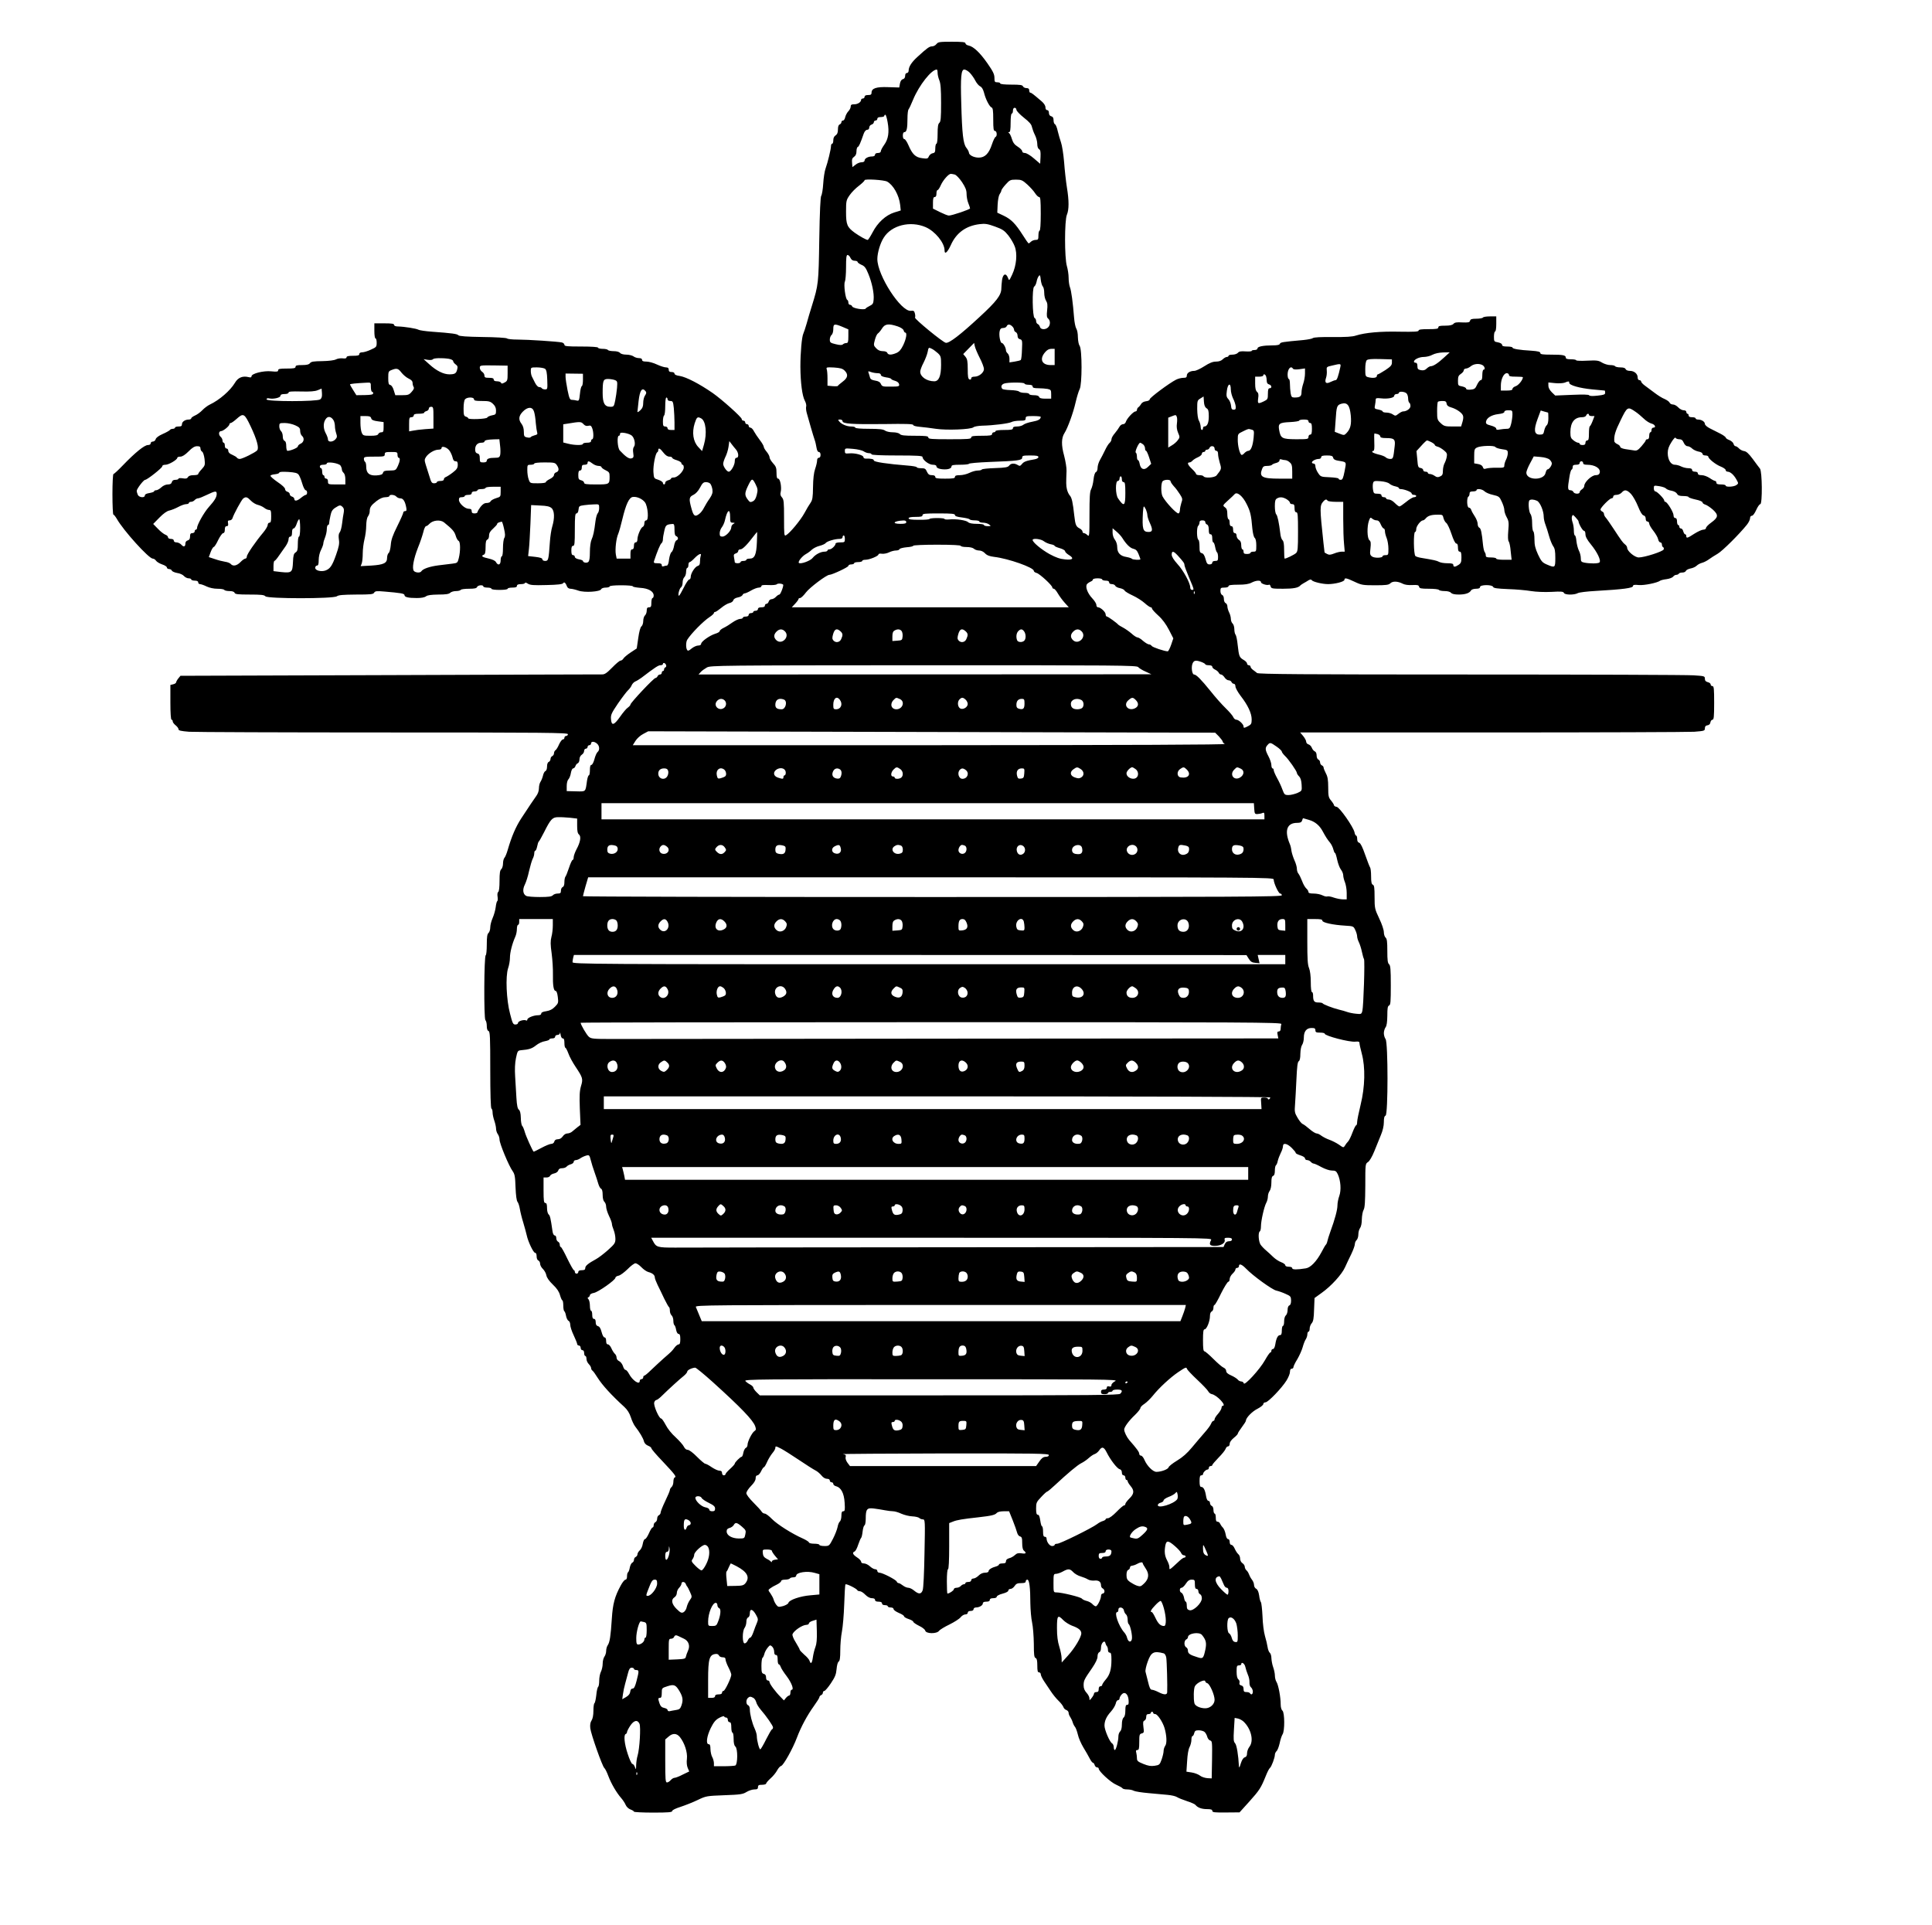 <?xml version="1.0" encoding="UTF-8" standalone="yes"?>
<svg version="1.0" xmlns="http://www.w3.org/2000/svg" width="1667" height="1661" viewBox="0 0 1667 1661" preserveAspectRatio="xMidYMid meet">
  <g transform="translate(0,1661) scale(0.1,-0.1)" fill="#000000" stroke="none">
    <path d="M8080 16230 c-8 -11 -25 -20 -37 -20 -24 0 -43 -14 -126 -90 -52 -47
-77 -86 -77 -120 0 -11 -7 -20 -15 -20 -9 0 -15 -9 -15 -24 0 -15 -7 -26 -19
-29 -13 -3 -22 -17 -26 -38 l-6 -34 -95 3 c-104 4 -144 -10 -144 -48 0 -16 -7
-20 -30 -20 -20 0 -30 -5 -30 -15 0 -8 -7 -15 -15 -15 -8 0 -15 -5 -15 -11 0
-20 -29 -39 -59 -39 -24 0 -31 -4 -31 -20 0 -11 -9 -29 -20 -40 -11 -11 -23
-34 -27 -50 -3 -17 -12 -30 -19 -30 -8 0 -14 -6 -14 -14 0 -8 -7 -16 -15 -20
-10 -3 -15 -19 -15 -43 0 -27 -6 -42 -20 -51 -13 -8 -20 -23 -20 -42 0 -17 -4
-30 -10 -30 -5 0 -10 -9 -10 -21 0 -26 -28 -141 -47 -194 -8 -22 -17 -80 -20
-130 -3 -49 -11 -96 -17 -104 -7 -9 -13 -133 -17 -375 -6 -384 -7 -392 -64
-576 -15 -47 -35 -115 -45 -152 -11 -37 -23 -75 -28 -85 -14 -28 -26 -166 -26
-288 1 -138 16 -251 38 -292 10 -18 15 -41 12 -50 -3 -10 -1 -34 4 -53 17 -63
58 -204 69 -235 6 -16 13 -47 16 -67 4 -24 11 -38 20 -38 9 0 15 -10 15 -25 0
-16 -6 -25 -15 -25 -9 0 -15 -9 -15 -25 0 -13 -8 -46 -17 -72 -11 -32 -17 -84
-18 -156 -1 -90 -5 -111 -21 -135 -11 -15 -35 -55 -53 -89 -33 -61 -127 -175
-160 -192 -15 -8 -16 5 -16 149 0 138 -2 160 -18 178 -13 14 -16 28 -11 46 10
40 -4 116 -22 116 -10 0 -14 13 -14 51 0 42 -5 55 -30 82 -16 18 -30 40 -30
51 0 10 -11 31 -25 48 -14 16 -25 36 -25 43 0 7 -15 34 -34 58 -19 25 -42 59
-51 76 -8 17 -22 31 -30 31 -8 0 -15 7 -15 15 0 8 -7 15 -15 15 -8 0 -15 7
-15 15 0 8 -7 15 -15 15 -8 0 -15 6 -15 14 0 16 -172 170 -251 225 -114 79
-228 138 -284 147 -29 4 -45 11 -45 20 0 8 -10 14 -25 14 -18 0 -25 5 -25 20
0 14 -7 20 -24 20 -13 0 -48 11 -78 25 -29 14 -70 25 -90 25 -27 0 -38 4 -38
15 0 10 -10 15 -27 15 -16 0 -37 7 -47 15 -11 8 -39 15 -62 15 -25 0 -47 6
-54 15 -8 9 -29 15 -56 15 -23 0 -46 5 -49 10 -3 6 -24 10 -46 10 -21 0 -39 5
-39 10 0 6 -55 10 -145 10 -121 0 -145 2 -145 15 0 8 -10 17 -22 20 -36 8
-295 25 -383 25 -45 0 -85 4 -91 10 -5 5 -98 11 -209 12 -138 2 -203 7 -210
15 -10 12 -53 18 -230 31 -55 4 -107 12 -115 17 -16 10 -122 27 -177 28 -20 0
-33 6 -33 14 0 10 -21 13 -85 13 l-85 0 0 -65 c0 -37 4 -65 10 -65 6 0 10 -17
10 -37 0 -36 -3 -39 -50 -60 -27 -13 -61 -23 -75 -23 -16 0 -25 -6 -25 -15 0
-12 -13 -15 -55 -15 -38 0 -55 -4 -55 -13 0 -9 -11 -12 -34 -9 -18 2 -44 -2
-57 -9 -15 -8 -61 -14 -118 -15 -75 -1 -96 -4 -106 -17 -9 -12 -28 -17 -69
-17 -43 0 -56 -3 -56 -15 0 -12 -15 -15 -75 -15 -60 0 -75 -3 -75 -15 0 -12
-11 -14 -59 -9 -67 7 -171 -19 -171 -43 0 -9 -7 -12 -25 -7 -52 13 -92 -4
-118 -49 -40 -67 -134 -149 -217 -188 -19 -9 -48 -31 -65 -49 -16 -17 -45 -38
-62 -45 -18 -8 -33 -19 -33 -24 0 -6 -9 -11 -21 -11 -32 0 -59 -19 -59 -40 0
-16 -7 -20 -30 -20 -16 0 -30 -4 -30 -10 0 -5 -9 -10 -19 -10 -11 0 -23 -5
-26 -11 -4 -5 -32 -21 -62 -34 -34 -15 -57 -32 -60 -45 -3 -11 -14 -20 -24
-20 -11 0 -19 -7 -19 -15 0 -9 -9 -15 -24 -15 -30 0 -110 -65 -215 -174 -40
-42 -77 -76 -82 -76 -5 0 -9 -78 -9 -175 0 -96 4 -175 8 -175 5 0 18 -17 30
-37 56 -100 276 -343 310 -343 9 0 22 -8 28 -18 7 -10 30 -24 53 -32 22 -7 41
-19 41 -27 0 -7 9 -13 19 -13 10 0 21 -6 24 -14 3 -7 24 -16 46 -20 23 -3 49
-15 58 -26 10 -11 28 -20 40 -20 13 0 23 -4 23 -10 0 -5 14 -10 30 -10 20 0
30 -5 30 -15 0 -8 7 -15 15 -15 9 0 35 -9 57 -20 26 -12 62 -20 94 -20 29 0
56 -4 59 -10 3 -5 23 -10 45 -10 24 0 40 -5 44 -15 4 -12 28 -15 129 -15 99 0
127 -3 137 -15 18 -22 586 -22 616 0 15 11 53 14 166 15 126 0 148 2 156 16 8
14 21 16 88 10 141 -12 174 -17 174 -31 0 -17 32 -25 106 -25 38 0 67 5 80 15
13 10 45 14 106 15 63 0 91 4 102 15 8 8 30 15 50 15 19 0 38 5 41 10 3 6 35
10 71 10 48 0 66 4 70 15 7 17 54 21 54 5 0 -5 16 -10 35 -10 19 0 35 -4 35
-10 0 -6 30 -10 70 -10 40 0 70 4 70 10 0 6 18 10 40 10 29 0 40 4 40 15 0 10
11 15 35 15 19 0 35 5 35 10 0 6 11 3 24 -6 21 -13 49 -15 161 -12 98 2 138 7
144 16 9 15 22 2 34 -30 4 -10 17 -18 29 -18 13 0 43 -7 68 -16 54 -19 188
-10 197 12 3 8 20 14 39 14 19 0 34 5 34 10 0 6 40 10 100 10 55 0 100 -4 100
-9 0 -5 28 -10 63 -13 71 -4 116 -30 117 -65 0 -13 -4 -23 -10 -23 -5 0 -10
-18 -10 -40 0 -33 -3 -40 -20 -40 -15 0 -20 -7 -20 -29 0 -16 -7 -34 -15 -41
-8 -7 -15 -28 -15 -48 0 -19 -7 -40 -15 -46 -10 -7 -20 -45 -28 -101 l-13 -90
-53 -35 c-29 -19 -57 -43 -62 -52 -6 -10 -17 -18 -25 -18 -8 0 -40 -27 -72
-60 -46 -47 -65 -60 -88 -59 -16 0 -841 -2 -1833 -6 l-1804 -6 -18 -22 c-10
-12 -18 -27 -19 -33 0 -7 -11 -15 -25 -18 l-25 -6 0 -150 c0 -93 4 -150 10
-150 6 0 10 -6 10 -14 0 -8 11 -23 25 -34 14 -11 25 -26 25 -34 0 -12 21 -16
92 -22 50 -3 806 -6 1680 -6 1405 0 1588 -2 1588 -15 0 -8 -7 -15 -15 -15 -8
0 -15 -7 -15 -15 0 -8 -6 -15 -13 -15 -8 0 -22 -19 -33 -42 -10 -24 -24 -47
-31 -51 -7 -4 -13 -16 -13 -26 0 -11 -7 -21 -15 -25 -8 -3 -15 -14 -15 -25 0
-10 -7 -21 -15 -25 -9 -3 -15 -18 -15 -40 0 -20 -6 -36 -14 -39 -8 -3 -17 -21
-21 -39 -4 -18 -14 -42 -21 -53 -8 -11 -14 -36 -14 -56 0 -23 -9 -49 -25 -70
-23 -32 -52 -75 -130 -194 -45 -70 -81 -153 -114 -267 -9 -32 -22 -63 -29 -70
-6 -6 -12 -29 -12 -49 0 -20 -7 -42 -15 -49 -11 -9 -15 -34 -15 -101 0 -53 -4
-90 -11 -95 -7 -4 -9 -21 -6 -40 3 -19 2 -36 -2 -39 -5 -2 -11 -26 -14 -52 -3
-26 -15 -68 -26 -93 -11 -25 -21 -61 -21 -81 0 -20 -7 -42 -15 -49 -11 -9 -15
-34 -15 -100 0 -49 -4 -90 -9 -92 -15 -5 -17 -546 -3 -560 7 -7 12 -29 12 -50
0 -25 5 -41 15 -44 13 -5 15 -52 15 -334 0 -209 4 -331 10 -335 6 -3 10 -19
10 -34 0 -16 7 -48 15 -71 8 -23 15 -55 15 -69 0 -15 7 -36 15 -47 8 -10 15
-32 15 -47 0 -34 81 -229 113 -272 18 -26 22 -46 25 -140 3 -70 9 -115 17
-125 7 -8 16 -35 20 -60 4 -25 17 -79 30 -120 12 -41 26 -91 30 -110 11 -53
57 -150 72 -150 8 0 13 -12 13 -30 0 -18 6 -33 15 -36 8 -4 15 -16 15 -28 0
-13 11 -33 24 -45 13 -13 27 -37 30 -55 4 -21 24 -49 57 -81 35 -33 53 -61 61
-91 7 -24 16 -44 20 -44 4 0 8 -20 8 -44 0 -25 4 -47 9 -50 5 -3 12 -22 15
-41 4 -20 14 -39 22 -42 7 -3 14 -18 14 -33 0 -16 13 -57 30 -92 16 -34 30
-69 30 -75 0 -7 7 -13 15 -13 8 0 15 -9 15 -20 0 -11 7 -20 15 -20 9 0 15 -9
15 -25 0 -14 5 -25 10 -25 6 0 10 -11 10 -25 0 -14 9 -34 20 -45 11 -11 20
-26 20 -34 0 -8 5 -18 11 -22 6 -3 27 -32 46 -63 41 -64 116 -147 230 -251 26
-24 44 -53 56 -89 9 -29 26 -65 37 -79 39 -50 70 -102 76 -129 4 -16 18 -30
35 -37 16 -6 29 -16 29 -22 0 -7 42 -56 93 -109 109 -116 126 -137 109 -143
-7 -2 -12 -18 -12 -37 0 -18 -7 -38 -15 -45 -8 -7 -15 -18 -15 -25 0 -8 -18
-51 -40 -96 -22 -46 -40 -91 -40 -100 0 -9 -7 -19 -15 -23 -8 -3 -15 -16 -15
-30 0 -13 -7 -26 -15 -30 -8 -3 -15 -15 -15 -26 0 -11 -4 -20 -10 -20 -5 0
-19 -22 -31 -50 -12 -27 -27 -50 -34 -50 -7 0 -15 -18 -19 -40 -3 -22 -15 -48
-26 -57 -11 -10 -20 -25 -20 -34 0 -9 -7 -19 -15 -23 -8 -3 -15 -14 -15 -25 0
-10 -7 -21 -14 -24 -8 -3 -18 -22 -22 -42 -3 -19 -10 -38 -15 -41 -5 -3 -9
-18 -9 -35 0 -18 -5 -29 -13 -29 -8 0 -26 -22 -41 -50 -52 -95 -69 -159 -77
-285 -10 -154 -18 -205 -35 -230 -8 -11 -14 -33 -14 -50 0 -16 -7 -39 -15 -49
-8 -11 -15 -38 -15 -60 0 -23 -7 -54 -15 -70 -8 -15 -15 -50 -15 -77 0 -26 -4
-50 -9 -54 -5 -3 -13 -34 -16 -70 -4 -36 -11 -68 -16 -71 -5 -3 -9 -32 -9 -65
0 -38 -6 -69 -16 -84 -11 -17 -14 -38 -11 -67 6 -52 104 -329 121 -343 7 -5
23 -37 35 -70 25 -66 70 -143 111 -190 14 -16 32 -43 38 -58 7 -17 25 -34 42
-40 17 -6 30 -15 30 -19 0 -4 74 -8 165 -8 133 0 165 3 165 14 0 8 29 22 73
36 39 13 106 39 147 59 73 35 78 35 230 41 137 5 159 8 191 28 20 12 50 22 68
22 24 0 31 4 31 20 0 16 7 20 35 20 19 0 35 5 35 10 0 6 17 26 38 45 21 18 47
50 57 69 10 19 26 37 35 39 20 5 101 150 136 244 35 93 89 193 146 272 26 36
48 71 48 77 0 7 7 14 15 18 8 3 15 12 15 21 0 8 6 15 13 15 6 0 32 30 56 66
36 54 45 76 49 122 3 34 10 60 18 65 10 6 14 32 14 96 0 49 6 122 14 162 8 41
17 147 20 236 3 90 7 167 11 172 5 9 97 -36 103 -51 2 -4 12 -8 21 -8 10 0 31
-13 47 -30 18 -18 39 -30 57 -30 17 0 27 -5 27 -15 0 -10 10 -15 30 -15 20 0
30 -5 30 -15 0 -9 9 -15 25 -15 14 0 25 -4 25 -10 0 -5 11 -10 25 -10 15 0 25
-6 25 -14 0 -8 20 -22 45 -33 25 -10 45 -23 45 -29 0 -6 18 -17 40 -24 22 -7
40 -18 40 -24 1 -6 23 -21 49 -34 28 -13 51 -31 54 -42 7 -28 99 -29 119 -2 7
10 48 35 90 55 42 21 85 48 96 62 11 14 29 25 41 25 12 0 21 6 21 15 0 9 9 15
25 15 16 0 25 6 25 15 0 8 9 15 21 15 29 0 59 18 59 35 0 10 10 15 30 15 20 0
30 5 30 15 0 10 10 15 30 15 18 0 30 5 30 13 0 7 22 19 50 26 30 8 50 18 50
27 0 8 8 14 19 14 10 0 26 11 35 25 13 20 25 25 56 25 29 0 40 4 40 15 0 8 6
15 14 15 17 0 26 -69 26 -205 1 -55 7 -129 15 -165 8 -36 14 -118 15 -183 0
-95 3 -119 15 -123 11 -5 15 -22 15 -65 0 -46 3 -59 15 -59 8 0 15 -8 15 -17
0 -10 13 -36 28 -59 15 -22 41 -62 59 -88 17 -26 47 -63 66 -81 20 -19 38 -43
42 -54 3 -11 15 -23 26 -26 10 -4 19 -14 19 -23 0 -10 6 -26 14 -37 7 -11 17
-31 21 -45 4 -14 13 -32 20 -40 7 -8 18 -38 25 -67 6 -29 28 -78 47 -110 20
-32 44 -75 55 -96 10 -20 23 -37 28 -37 5 0 12 -9 15 -20 3 -11 13 -20 21 -20
8 0 14 -5 14 -11 0 -23 103 -118 150 -138 27 -12 52 -26 55 -31 3 -6 22 -10
41 -10 20 0 45 -5 57 -12 12 -6 69 -15 127 -20 58 -5 132 -12 164 -15 33 -3
69 -11 81 -19 12 -8 50 -23 86 -35 35 -11 69 -26 74 -33 18 -23 53 -36 99 -36
34 0 46 -4 46 -15 0 -13 19 -15 118 -14 l117 1 85 94 c88 98 100 118 141 219
13 33 29 65 36 70 14 11 43 89 43 115 0 10 7 23 14 30 8 6 20 37 27 68 6 31
18 66 25 77 20 28 19 188 -1 205 -9 7 -15 29 -15 54 0 63 -20 168 -36 193 -8
12 -14 37 -14 55 0 18 -7 51 -15 73 -8 22 -14 56 -15 76 0 20 -6 42 -14 48 -8
7 -16 28 -19 49 -3 20 -13 64 -23 97 -10 35 -19 106 -21 170 -3 60 -9 115 -14
121 -5 6 -12 32 -15 58 -5 31 -13 50 -25 57 -11 5 -19 20 -19 33 0 13 -8 34
-19 47 -10 13 -21 34 -25 46 -4 11 -13 27 -21 33 -8 7 -15 21 -15 31 0 10 -9
24 -20 31 -12 8 -20 24 -20 39 0 15 -7 33 -17 40 -9 8 -22 29 -30 47 -7 17
-20 32 -28 32 -9 0 -15 10 -15 25 0 15 -6 25 -14 25 -9 0 -17 16 -21 41 -4 23
-15 49 -24 58 -10 10 -20 25 -24 34 -3 9 -13 17 -22 17 -11 0 -15 10 -15 35 0
19 -4 35 -10 35 -5 0 -10 14 -10 30 0 18 -6 33 -15 36 -8 4 -15 15 -15 25 0
10 -6 19 -14 19 -8 0 -16 16 -20 41 -8 52 -22 79 -41 79 -11 0 -15 13 -15 50
0 38 4 50 15 50 8 0 15 5 15 11 0 14 25 39 39 39 6 0 11 7 11 15 0 8 7 15 15
15 8 0 15 4 15 9 0 5 24 33 54 64 30 30 57 64 61 76 3 11 13 21 21 21 8 0 14
10 14 23 0 13 14 33 35 50 19 15 35 32 35 37 0 6 16 30 35 56 19 25 35 50 35
56 0 24 54 80 101 103 27 14 49 32 49 40 0 8 8 15 19 15 22 0 139 121 181 188
16 26 30 59 30 75 0 17 5 27 15 27 8 0 15 6 15 14 0 7 15 39 34 69 18 31 39
78 46 104 7 26 19 57 27 68 7 11 13 30 13 42 0 13 5 23 10 23 6 0 10 12 10 27
0 14 8 35 18 46 13 15 18 41 20 118 l4 99 61 44 c82 58 174 159 202 221 12 28
37 79 54 114 17 36 31 74 31 87 0 12 7 27 15 34 8 7 15 29 15 49 0 20 7 45 15
55 9 12 15 43 15 75 1 31 7 67 15 81 11 19 14 69 15 211 0 184 0 187 23 202
14 9 36 47 55 94 17 43 43 105 56 138 16 37 26 80 26 111 0 37 4 54 15 58 22
8 22 631 0 660 -8 11 -15 34 -15 51 0 17 7 40 15 51 10 13 14 45 15 100 0 63
3 83 15 88 13 4 15 33 15 174 0 139 -3 172 -15 182 -12 10 -15 36 -15 115 0
79 -3 105 -15 115 -8 7 -15 28 -15 47 0 19 -17 71 -40 118 -38 81 -40 88 -40
185 0 80 -3 102 -15 106 -11 5 -15 23 -15 73 0 37 -4 71 -9 77 -4 5 -23 54
-42 108 -23 67 -40 100 -51 104 -12 3 -18 14 -18 33 0 16 -4 29 -9 29 -5 0
-11 12 -14 28 -10 47 -129 217 -154 220 -13 2 -23 8 -23 14 0 5 -11 23 -25 40
-22 26 -25 39 -25 114 0 65 -5 93 -20 121 -11 21 -20 44 -20 51 0 7 -7 15 -15
18 -8 4 -15 15 -15 25 0 11 -7 22 -15 25 -9 4 -15 19 -15 35 0 18 -6 32 -16
36 -8 3 -20 17 -25 30 -5 14 -18 27 -29 30 -11 3 -20 13 -20 23 0 10 -12 32
-26 49 l-26 31 1655 0 c909 0 1695 3 1745 6 87 7 92 8 92 30 0 16 7 24 23 26
14 2 23 11 25 26 2 12 10 22 18 22 11 0 14 26 14 145 0 122 -2 145 -15 145 -8
0 -15 6 -15 14 0 8 -11 17 -25 20 -18 5 -25 13 -25 30 0 22 -4 23 -97 29 -54
4 -921 7 -1926 7 -1449 0 -1831 3 -1841 13 -8 6 -23 19 -35 27 -11 8 -21 20
-21 27 0 7 -7 13 -15 13 -8 0 -15 6 -15 14 0 8 -13 23 -30 32 -37 22 -40 31
-51 128 -4 43 -13 84 -18 89 -6 6 -11 28 -11 48 0 20 -7 42 -15 49 -8 7 -15
25 -15 40 0 15 -7 41 -15 56 -8 16 -15 39 -15 52 0 12 -7 25 -15 28 -9 4 -15
19 -15 35 0 17 -6 32 -15 35 -9 4 -15 19 -15 35 0 26 3 29 35 29 21 0 35 5 35
13 0 8 23 12 83 12 58 0 92 5 116 18 41 21 81 22 81 3 0 -13 55 -30 70 -21 4
3 10 -4 13 -15 5 -18 14 -20 107 -20 90 0 133 8 150 29 3 3 15 12 28 19 12 6
31 18 42 25 15 8 23 9 28 1 9 -14 91 -34 141 -34 59 0 141 21 141 37 0 20 18
16 88 -17 59 -28 72 -30 177 -30 94 0 117 3 131 17 20 20 64 19 108 -4 18 -9
48 -13 82 -11 44 2 54 0 58 -14 3 -15 16 -18 84 -18 45 0 84 -4 87 -10 3 -5
26 -10 49 -10 27 0 48 -6 56 -15 8 -10 31 -15 67 -15 56 0 92 12 106 36 4 8
24 14 42 14 24 0 35 5 35 15 0 21 105 22 113 1 4 -11 35 -15 129 -19 68 -2
157 -10 198 -17 45 -7 115 -10 177 -7 83 5 102 3 107 -9 7 -18 88 -19 119 -2
12 7 81 15 152 19 243 14 325 25 325 43 0 10 13 12 50 8 47 -4 160 19 185 38
6 4 30 10 55 13 24 3 49 13 56 21 6 9 18 16 27 16 9 0 19 5 22 10 3 6 17 10
31 10 14 0 27 6 30 14 3 8 21 17 40 21 19 3 43 14 53 24 10 10 31 21 47 25 16
4 43 18 59 30 17 12 50 34 75 48 42 24 189 171 253 251 15 19 27 44 27 56 0
12 6 21 16 21 9 0 24 21 37 50 12 27 28 50 35 50 19 0 17 284 -3 307 -8 10
-36 47 -62 83 -35 47 -56 66 -75 68 -14 2 -34 12 -44 23 -9 10 -23 19 -29 19
-7 0 -15 9 -18 21 -3 11 -19 25 -36 32 -17 6 -31 16 -31 22 -1 5 -22 21 -48
34 -26 13 -66 33 -89 45 -24 12 -42 28 -43 38 0 20 -29 38 -59 38 -12 0 -21 5
-21 10 0 6 -13 10 -30 10 -20 0 -30 5 -30 15 0 8 -4 15 -10 15 -5 0 -10 7 -10
15 0 9 -9 15 -23 15 -13 0 -34 11 -47 25 -13 14 -33 25 -46 25 -12 0 -25 7
-28 15 -3 9 -23 23 -43 32 -21 8 -59 32 -85 52 -26 20 -63 47 -82 61 -20 14
-36 31 -36 38 0 6 -7 12 -15 12 -9 0 -15 9 -15 23 0 32 -30 57 -67 57 -18 0
-33 6 -37 15 -3 10 -19 15 -45 15 -22 0 -43 5 -46 10 -3 6 -22 10 -42 10 -20
0 -51 10 -70 21 -31 19 -45 21 -129 17 -52 -3 -94 -1 -94 3 0 5 -20 9 -45 9
-32 0 -45 4 -45 14 0 21 -23 26 -126 26 -75 0 -94 3 -94 14 0 11 -20 16 -77
20 -105 6 -163 16 -163 27 0 5 -20 9 -45 9 -33 0 -45 4 -45 15 0 8 -14 17 -35
21 -34 6 -35 8 -35 50 0 24 5 44 10 44 6 0 10 28 10 65 l0 65 -54 0 c-30 0
-58 -4 -61 -10 -3 -5 -29 -10 -57 -10 -39 0 -51 -4 -54 -17 -4 -15 -15 -17
-68 -15 -47 3 -65 0 -75 -12 -10 -11 -31 -16 -72 -16 -46 0 -59 -3 -59 -15 0
-12 -16 -15 -85 -15 -61 0 -85 -3 -85 -12 0 -10 -37 -12 -162 -10 -167 4 -298
-8 -378 -33 -32 -11 -89 -14 -202 -13 -98 1 -161 -2 -170 -9 -7 -6 -44 -13
-83 -17 -179 -16 -197 -19 -202 -32 -3 -10 -23 -14 -62 -14 -81 0 -131 -10
-131 -26 0 -8 -11 -14 -25 -14 -14 0 -25 -3 -25 -7 0 -5 -24 -7 -53 -5 -39 3
-57 0 -66 -12 -8 -9 -29 -16 -47 -16 -19 0 -34 -4 -34 -10 0 -5 -7 -10 -15
-10 -8 0 -24 -9 -35 -20 -13 -13 -33 -20 -58 -20 -28 0 -56 -11 -101 -40 -34
-22 -73 -40 -87 -40 -36 0 -64 -18 -64 -40 0 -16 -7 -20 -30 -20 -17 0 -45 -7
-63 -16 -59 -30 -227 -155 -227 -169 0 -8 -13 -15 -31 -17 -19 -2 -36 -11 -43
-23 -6 -11 -17 -24 -23 -28 -7 -4 -13 -15 -13 -22 0 -8 -6 -15 -13 -15 -18 0
-73 -60 -82 -87 -4 -14 -14 -23 -25 -23 -11 0 -25 -10 -31 -22 -7 -13 -25 -38
-40 -56 -16 -18 -29 -41 -29 -51 0 -10 -7 -25 -16 -32 -9 -7 -27 -36 -40 -64
-13 -27 -33 -66 -44 -85 -11 -19 -20 -49 -20 -66 0 -18 -6 -34 -14 -37 -9 -4
-17 -28 -21 -64 -3 -32 -13 -70 -21 -85 -11 -20 -14 -70 -14 -219 0 -185 -1
-192 -18 -176 -10 10 -24 17 -30 17 -7 0 -12 6 -12 13 0 8 -11 20 -24 27 -32
16 -38 31 -47 110 -13 117 -21 155 -39 175 -10 11 -21 36 -25 55 -7 33 -7 50
-3 158 1 26 -9 85 -21 131 -25 90 -24 152 3 194 27 41 76 175 96 264 11 48 27
100 35 115 22 38 22 345 0 374 -8 11 -14 42 -15 74 0 31 -6 64 -14 75 -7 11
-16 54 -19 95 -10 128 -24 234 -36 263 -6 16 -11 52 -11 80 0 29 -7 74 -15
101 -21 70 -21 392 0 443 19 45 19 122 0 237 -8 50 -19 148 -24 218 -6 70 -18
146 -27 170 -8 24 -21 67 -28 97 -6 30 -17 56 -24 59 -6 2 -12 17 -12 34 0 21
-6 31 -20 35 -13 3 -20 14 -20 29 0 15 -6 24 -15 24 -9 0 -15 9 -15 24 0 15
-13 35 -33 52 -76 65 -88 74 -97 74 -6 0 -10 9 -10 20 0 14 -7 20 -24 20 -13
0 -26 7 -30 15 -4 12 -25 15 -101 15 -57 0 -95 4 -95 10 0 6 -11 10 -25 10
-22 0 -25 4 -25 38 0 31 -12 56 -60 125 -65 93 -120 145 -162 154 -16 3 -28
12 -28 19 0 11 -25 14 -118 14 -106 0 -119 -2 -132 -20z m10 -249 c0 -16 7
-45 15 -64 11 -27 15 -77 15 -195 0 -130 -3 -162 -15 -172 -11 -9 -15 -34 -15
-96 0 -49 -4 -84 -10 -84 -5 0 -10 -18 -10 -39 0 -33 -4 -40 -22 -43 -13 -2
-27 -14 -33 -26 -9 -22 -14 -23 -58 -17 -58 7 -85 34 -119 113 -12 28 -28 52
-35 52 -8 0 -13 12 -13 30 0 19 5 30 14 30 19 0 26 32 26 116 0 38 4 74 9 80
5 5 23 43 40 85 51 123 158 259 204 259 4 0 7 -13 7 -29z m277 2 c15 -16 37
-46 48 -68 11 -22 30 -44 42 -50 14 -6 25 -24 33 -53 14 -58 47 -121 65 -129
12 -4 15 -27 15 -104 0 -81 3 -99 15 -99 17 0 21 -46 4 -52 -5 -2 -19 -30 -30
-63 -26 -80 -61 -115 -114 -115 -43 0 -85 22 -85 44 0 7 -10 26 -22 41 -27 34
-37 119 -44 385 -7 224 -1 290 26 290 11 0 32 -12 47 -27z m403 -320 c0 -10
29 -40 64 -68 47 -37 66 -58 70 -81 4 -16 15 -48 26 -69 11 -22 20 -56 20 -77
0 -23 6 -40 16 -46 11 -6 14 -22 12 -67 l-3 -58 -54 46 c-31 27 -65 47 -78 47
-14 0 -23 6 -23 15 0 8 -17 26 -38 39 -29 18 -41 35 -51 67 -7 24 -18 47 -25
51 -8 6 -8 8 2 8 8 0 12 23 12 80 0 47 4 80 10 80 6 0 10 11 10 25 0 16 6 25
15 25 8 0 15 -8 15 -17z m-1111 -109 c15 -85 6 -144 -30 -194 -16 -22 -29 -47
-29 -55 0 -9 -9 -15 -25 -15 -16 0 -25 -6 -25 -15 0 -9 -10 -15 -26 -15 -33 0
-64 -17 -64 -35 0 -9 -10 -15 -26 -15 -14 0 -38 -9 -52 -21 l-27 -21 -3 37
c-3 29 1 41 17 52 14 9 21 25 21 48 0 18 5 35 11 37 10 3 22 30 52 116 7 19
19 32 29 32 11 0 18 8 18 19 0 11 9 23 20 26 11 3 20 13 20 21 0 8 7 14 15 14
8 0 15 7 15 15 0 10 10 15 30 15 17 0 30 5 30 10 0 6 4 10 9 10 5 0 14 -30 20
-66z m579 -450 c13 -4 40 -32 63 -66 30 -46 39 -69 39 -102 0 -24 7 -60 15
-79 8 -20 15 -40 15 -45 0 -9 -156 -62 -183 -62 -10 0 -44 14 -77 30 l-60 30
0 50 c0 38 4 50 15 50 10 0 15 10 15 30 0 17 4 30 10 30 5 0 18 19 28 43 20
44 67 97 86 97 6 0 21 -3 34 -6z m-583 -61 c53 -30 102 -116 112 -201 l5 -48
-55 -17 c-74 -23 -145 -88 -188 -172 -19 -36 -38 -65 -42 -65 -13 0 -67 30
-111 61 -67 49 -76 70 -76 182 0 94 2 101 31 143 17 25 53 61 80 81 27 21 49
42 49 48 0 13 168 3 195 -12z m1209 -25 c26 -24 56 -57 67 -75 12 -18 27 -33
35 -33 11 0 14 -26 14 -145 0 -90 -4 -145 -10 -145 -5 0 -10 -18 -10 -40 0
-36 -3 -40 -24 -40 -14 0 -31 -7 -40 -15 -8 -8 -17 -15 -20 -15 -4 0 -27 33
-52 73 -62 97 -99 135 -164 166 l-55 26 3 69 c2 40 9 78 17 90 8 11 15 25 15
32 0 6 17 30 37 52 35 39 41 42 89 42 46 0 56 -4 98 -42z m-877 -368 c81 -35
163 -135 163 -200 0 -40 25 -18 54 45 47 106 131 167 249 181 48 6 69 2 133
-21 64 -23 81 -35 114 -76 21 -27 46 -69 55 -94 25 -63 15 -166 -21 -243 -27
-57 -27 -57 -37 -29 -17 44 -43 35 -51 -19 -3 -26 -6 -58 -6 -72 0 -58 -41
-112 -189 -248 -164 -152 -261 -227 -290 -222 -26 4 -273 207 -266 218 3 5 3
21 -1 35 -5 22 -11 26 -35 23 -85 -9 -289 306 -289 447 0 53 25 138 55 184 67
108 229 148 362 91z m-649 -265 c8 -17 20 -25 37 -25 14 0 25 -5 25 -11 0 -5
15 -16 33 -24 27 -11 38 -26 59 -77 32 -77 51 -169 46 -223 -2 -33 -8 -42 -33
-54 -16 -8 -33 -18 -36 -24 -10 -14 -109 2 -116 19 -3 8 -11 14 -19 14 -8 0
-14 9 -14 19 0 11 -4 21 -9 23 -16 5 -33 135 -21 158 5 10 10 66 10 124 0 82
3 106 13 106 8 0 19 -11 25 -25z m1660 -247 c7 -7 12 -32 12 -55 0 -24 7 -55
16 -68 12 -19 14 -38 9 -83 -5 -47 -3 -61 9 -71 20 -17 20 -55 0 -75 -22 -23
-65 -21 -71 3 -3 11 -11 22 -19 25 -8 3 -14 15 -14 26 0 11 -6 23 -13 26 -19
7 -23 259 -4 271 8 4 17 23 21 42 3 19 12 41 19 49 10 13 13 8 17 -31 3 -26
11 -52 18 -59z m-1727 -349 l49 -21 0 -59 c0 -50 -3 -59 -18 -59 -10 0 -23 -5
-29 -11 -8 -8 -25 -8 -62 1 -46 11 -51 15 -51 40 0 15 7 33 15 40 9 7 15 29
15 51 0 46 9 48 81 18z m474 5 c29 -10 49 -24 52 -35 3 -11 9 -19 14 -19 17 0
9 -52 -17 -107 -20 -41 -35 -58 -60 -69 -43 -18 -70 -18 -78 1 -3 9 -18 15
-39 15 -23 0 -41 8 -57 25 -23 24 -23 28 -11 73 7 26 18 50 26 55 7 4 23 23
35 42 25 41 56 45 135 19z m989 0 c9 -8 16 -22 16 -30 0 -8 7 -17 15 -20 8 -4
15 -17 15 -31 0 -17 7 -27 21 -30 19 -5 21 -12 17 -89 -1 -45 -6 -86 -10 -90
-4 -4 -28 -10 -53 -14 l-45 -7 0 32 c0 18 -7 38 -15 45 -8 7 -15 18 -15 26 0
23 -23 64 -35 64 -15 0 -28 71 -19 105 4 18 13 25 30 25 14 0 27 7 30 15 8 19
28 19 48 -1z m-281 -271 c21 -40 37 -84 37 -97 0 -31 -43 -66 -81 -66 -19 0
-29 -5 -29 -15 0 -9 -6 -12 -15 -9 -12 5 -15 25 -15 89 0 67 -4 87 -19 106
l-20 24 47 48 47 48 6 -28 c3 -15 22 -61 42 -100z m-410 76 c12 -6 34 -23 50
-37 25 -24 27 -32 27 -99 0 -98 -19 -143 -59 -143 -64 0 -121 39 -121 83 0 13
13 48 29 78 15 30 31 71 35 92 8 41 8 42 39 26z m1057 -69 l0 -70 -37 0 c-74
1 -95 52 -47 109 18 22 35 31 55 31 l29 0 0 -70z m3362 -3 c-55 -51 -95 -77
-117 -77 -8 0 -24 -9 -35 -20 -14 -14 -27 -18 -50 -14 -25 5 -30 11 -30 35 0
19 -5 29 -15 29 -8 0 -15 4 -15 9 0 19 45 41 85 41 22 0 56 8 75 19 21 11 57
19 92 20 l57 1 -47 -43z m-8589 -13 c21 -4 37 -12 37 -20 0 -7 10 -20 21 -28
17 -12 20 -21 14 -43 -8 -35 -20 -43 -68 -43 -50 0 -112 31 -172 86 l-50 45
37 -6 c21 -3 39 -1 43 5 7 11 79 13 138 4z m8137 -33 c0 -22 -11 -34 -56 -64
-31 -20 -61 -37 -65 -37 -5 0 -9 -7 -9 -15 0 -16 -36 -20 -77 -9 -21 6 -23 12
-23 69 0 39 5 69 13 77 10 9 41 12 115 10 l102 -3 0 -28z m-445 -38 c-17 -78
-29 -113 -40 -113 -6 0 -27 -7 -45 -16 -39 -20 -53 -6 -38 37 5 15 8 42 6 61
-3 32 -2 33 47 44 75 18 76 17 70 -13z m1226 17 c20 -11 27 -40 9 -40 -5 0
-10 -20 -10 -45 0 -31 -4 -45 -13 -45 -8 0 -22 -18 -32 -39 -15 -34 -22 -40
-56 -43 -26 -2 -39 1 -39 9 0 7 -16 15 -35 19 -34 6 -35 8 -35 49 0 35 5 46
25 59 14 9 25 23 25 31 0 8 9 15 19 15 10 0 29 9 42 20 26 21 70 26 100 10z
m-8411 -71 c0 -61 -2 -67 -27 -80 -20 -11 -27 -11 -30 -1 -3 6 -18 12 -34 12
-19 0 -29 5 -29 15 0 11 -11 15 -40 15 -33 0 -40 3 -40 20 0 11 -9 25 -20 32
-11 7 -20 23 -20 34 0 22 3 22 120 21 l120 -2 0 -66z m323 39 c12 -10 17 -34
19 -96 3 -79 2 -82 -19 -82 -12 0 -25 5 -28 10 -3 6 -14 10 -23 10 -10 0 -25
16 -36 38 -10 20 -22 45 -27 54 -5 10 -9 31 -9 48 0 30 1 30 53 30 29 0 61 -6
70 -12z m2585 -16 c33 -33 28 -62 -18 -96 -22 -17 -40 -32 -40 -35 0 -4 -20
-5 -45 -3 l-45 4 0 63 c0 35 -3 71 -7 80 -5 16 1 17 63 14 55 -4 74 -9 92 -27z
m3868 17 c4 -7 24 -9 55 -5 l49 7 0 -44 c0 -25 -7 -64 -15 -87 -8 -23 -15 -57
-15 -75 0 -35 -13 -45 -60 -45 -24 0 -28 5 -34 38 -3 20 -6 56 -6 80 0 23 -4
42 -10 42 -5 0 -10 17 -10 38 0 49 28 80 46 51z m-7692 -34 c15 -19 42 -42 61
-51 24 -11 35 -23 35 -38 0 -11 4 -27 9 -35 6 -9 1 -23 -17 -42 -22 -26 -32
-29 -83 -29 l-58 0 -13 41 c-7 25 -19 44 -30 47 -15 3 -18 15 -18 61 0 53 2
58 28 68 45 18 58 15 86 -22z m4107 -5 c19 0 29 -5 29 -14 0 -10 16 -17 45
-22 25 -3 45 -10 45 -14 0 -4 15 -11 33 -16 20 -6 33 -17 35 -30 3 -18 -3 -20
-72 -20 -68 -1 -75 1 -85 22 -7 17 -22 26 -50 30 -30 5 -41 12 -45 29 -3 13
-9 30 -12 39 -5 14 -2 15 21 6 14 -5 40 -10 56 -10z m-2541 -57 c0 -28 -4 -53
-10 -55 -5 -1 -13 -31 -16 -66 -6 -58 -9 -63 -28 -58 -12 3 -30 6 -41 6 -18 0
-23 12 -38 84 -9 46 -17 97 -17 114 l0 29 75 -1 75 -1 0 -52z m7990 42 c0 -12
13 -15 60 -15 33 0 60 -2 60 -5 0 -22 -36 -68 -61 -77 -16 -5 -29 -16 -29 -24
0 -10 -14 -14 -50 -14 l-50 0 0 43 c0 55 25 107 51 107 10 0 19 -7 19 -15z
m-2096 -11 c3 -9 6 -27 6 -41 0 -16 7 -27 20 -30 23 -6 27 -33 5 -33 -11 0
-15 -12 -15 -48 0 -45 -2 -49 -35 -65 -51 -24 -55 -22 -49 26 5 32 2 46 -10
56 -11 10 -16 30 -16 72 l0 59 35 0 c19 0 35 5 35 10 0 16 17 12 24 -6z
m-5620 -33 c23 -9 24 -13 20 -68 -3 -32 -10 -82 -16 -110 -10 -50 -13 -53 -41
-53 -50 0 -67 31 -67 119 0 108 5 121 46 121 18 0 44 -4 58 -9z m8236 -24 c0
-21 87 -46 199 -57 57 -5 105 -10 107 -10 2 0 4 -8 4 -19 0 -15 -11 -19 -67
-25 -43 -5 -69 -3 -71 3 -2 7 -53 8 -148 4 l-145 -6 -29 28 c-19 19 -30 39
-30 57 l0 28 58 -6 c31 -3 68 -1 82 4 34 14 40 14 40 -1z m-10340 -37 c0 -22
5 -40 10 -40 6 0 10 -6 10 -14 0 -10 -18 -14 -72 -15 l-73 -1 -27 43 c-16 24
-28 47 -28 50 0 5 47 10 143 15 37 2 37 2 37 -38z m5640 30 c0 -5 16 -10 35
-10 24 0 35 -5 35 -15 0 -11 12 -15 49 -15 27 0 63 -3 80 -6 28 -6 31 -10 31
-45 l0 -39 -49 0 c-34 0 -51 4 -55 15 -3 10 -19 15 -46 15 -22 0 -40 5 -40 10
0 6 -17 10 -38 10 -21 0 -43 5 -50 12 -6 6 -39 11 -74 12 -35 1 -66 6 -70 11
-14 18 -8 36 15 45 31 12 177 12 177 0z m1780 -50 c0 -22 9 -56 19 -77 11 -21
21 -51 23 -68 2 -24 -1 -30 -17 -30 -16 0 -21 8 -23 35 -2 19 -12 45 -23 56
-17 18 -19 30 -13 73 8 63 34 72 34 11z m-7857 -86 c-26 -20 -463 -20 -463 0
0 9 8 12 25 8 38 -7 95 7 95 23 0 10 11 15 35 15 21 0 35 5 35 13 0 9 27 11
109 9 76 -2 118 1 142 11 l34 14 3 -40 c2 -28 -2 -43 -15 -53z m2807 71 c9
-11 8 -19 -4 -37 -9 -12 -16 -41 -16 -63 0 -31 -6 -47 -25 -65 -14 -13 -25
-19 -25 -14 0 5 5 47 10 93 11 94 30 122 60 86z m6566 -19 c8 -8 14 -28 14
-45 0 -16 5 -33 10 -36 6 -3 10 -16 10 -29 0 -22 -33 -46 -64 -46 -7 0 -25 -9
-40 -21 -24 -19 -27 -19 -48 -5 -12 9 -37 16 -55 16 -18 0 -33 4 -33 10 0 5
-16 12 -36 16 -34 6 -36 9 -30 37 3 16 6 37 6 47 0 15 7 17 44 13 60 -7 116 4
116 22 0 8 9 15 20 15 11 0 20 5 20 10 0 15 49 12 66 -4z m-1725 -129 c15 -9
19 -23 19 -70 0 -57 -14 -87 -39 -87 -6 0 -11 -7 -11 -15 0 -8 -4 -15 -10 -15
-5 0 -10 12 -10 28 -1 15 -7 38 -15 52 -9 15 -14 54 -15 100 0 72 1 76 28 92
l27 17 3 -45 c2 -31 9 -48 23 -57z m-6321 78 c0 -12 14 -15 69 -15 58 0 72 -3
95 -25 18 -17 26 -34 26 -58 0 -32 -3 -35 -36 -41 -19 -4 -37 -12 -40 -19 -5
-13 -164 -19 -164 -6 0 4 -9 11 -20 14 -17 5 -20 15 -20 71 0 38 5 71 13 79
17 20 77 20 77 0z m1670 0 c0 -9 9 -15 24 -15 21 0 24 -5 30 -61 3 -34 6 -91
6 -125 l0 -64 -30 0 c-20 0 -30 5 -30 15 0 8 -9 15 -20 15 -17 0 -20 7 -20 44
0 25 5 48 10 51 6 3 10 40 10 81 0 43 4 74 10 74 6 0 10 -7 10 -15z m6722 -37
c2 -16 13 -26 38 -33 43 -12 88 -42 101 -66 7 -13 6 -32 -2 -59 l-12 -40 -73
0 c-66 0 -75 3 -103 29 -29 27 -31 33 -31 103 0 41 3 78 7 81 3 4 21 7 39 7
26 0 33 -4 36 -22z m-827 -102 c7 -77 -2 -116 -36 -152 -20 -21 -22 -21 -61
-6 l-41 16 7 96 c8 125 11 134 49 146 52 15 73 -12 82 -100z m-7915 -20 l0
-94 -72 -5 c-40 -3 -88 -9 -105 -13 l-33 -6 0 61 c0 54 2 61 20 61 11 0 20 7
20 15 0 11 12 15 45 15 25 0 45 4 45 9 0 5 9 11 20 14 11 3 20 12 20 21 0 9 8
16 20 16 19 0 20 -7 20 -94z m868 52 c6 -18 13 -62 15 -98 3 -36 9 -73 12 -82
5 -13 0 -19 -22 -24 -15 -4 -31 -11 -34 -16 -3 -5 -18 -6 -32 -2 -24 5 -27 11
-27 49 0 27 -7 51 -20 68 -28 36 -25 68 11 105 43 44 84 44 97 0z m9504 -1
c18 -12 50 -39 71 -59 20 -20 51 -39 67 -43 30 -7 43 -35 15 -35 -8 0 -15 -9
-15 -20 0 -11 -4 -20 -10 -20 -5 0 -10 -13 -10 -30 0 -20 -5 -30 -15 -30 -8 0
-15 -4 -15 -10 0 -5 -17 -28 -37 -51 -31 -35 -41 -40 -67 -35 -17 2 -50 8 -73
11 -24 4 -43 12 -43 19 0 7 -11 18 -25 24 -14 6 -25 17 -26 24 -4 47 7 86 54
181 58 119 61 121 129 74z m-1062 -23 c0 -19 -5 -55 -11 -80 -10 -39 -15 -44
-39 -44 -15 0 -42 -3 -59 -6 -23 -5 -31 -3 -31 8 0 8 -19 19 -46 26 -38 10
-45 16 -42 34 5 32 47 58 106 65 34 4 52 10 52 19 0 9 12 14 35 14 33 0 35 -2
35 -36z m307 16 c2 0 3 -22 3 -49 0 -31 -5 -53 -15 -61 -8 -7 -17 -27 -21 -46
-6 -30 -10 -34 -39 -34 -48 0 -53 41 -18 135 l27 73 30 -9 c17 -5 32 -9 33 -9z
m353 -20 c0 -5 11 -10 24 -10 l24 0 -16 -42 c-9 -24 -20 -44 -24 -46 -5 -2 -8
-30 -8 -63 0 -46 -3 -59 -15 -59 -8 0 -15 -9 -15 -20 0 -15 -7 -20 -25 -20
-14 0 -25 5 -25 10 0 6 -6 10 -14 10 -7 0 -25 9 -40 21 -22 17 -26 28 -26 70
0 84 35 129 100 129 18 0 33 6 36 15 7 17 24 20 24 5z m-11548 -97 c54 -114
75 -188 57 -209 -15 -18 -128 -74 -150 -74 -10 0 -21 5 -25 11 -3 6 -22 17
-40 25 -23 9 -34 21 -34 34 0 11 -7 20 -15 20 -9 0 -15 9 -15 25 0 14 -4 25
-10 25 -5 0 -10 8 -10 19 0 10 -7 24 -15 31 -21 17 -19 50 3 50 19 1 72 44 72
60 0 5 5 10 11 10 6 0 29 16 50 35 59 53 68 49 121 -62z m7992 80 c4 -9 4 -35
1 -57 -4 -27 -1 -54 10 -80 16 -37 16 -40 -3 -65 -10 -14 -33 -34 -51 -44
l-31 -19 0 129 0 129 28 11 c38 15 39 15 46 -4z m-7274 -33 c5 -10 10 -32 10
-48 0 -16 5 -43 11 -61 9 -27 8 -35 -6 -51 -23 -26 -65 -27 -65 -2 0 10 -9 36
-21 57 -23 45 -20 96 7 126 19 21 46 12 64 -21z m323 21 c3 -14 18 -21 56 -26
l51 -7 0 -44 c0 -38 -3 -44 -20 -44 -11 0 -23 -7 -26 -15 -5 -11 -22 -15 -68
-15 -58 0 -64 2 -74 25 -7 14 -12 53 -12 85 l0 60 44 0 c34 0 45 -4 49 -19z
m5777 12 c-1 -21 -20 -32 -74 -42 -33 -6 -67 -18 -76 -26 -9 -8 -33 -15 -53
-15 -26 0 -37 -4 -37 -15 0 -12 -15 -15 -75 -15 -43 0 -75 -4 -75 -10 0 -5 -7
-10 -15 -10 -8 0 -15 -7 -15 -15 0 -12 -17 -15 -90 -15 -73 0 -90 -3 -90 -15
0 -13 -27 -15 -185 -15 -158 0 -185 2 -185 15 0 12 -20 15 -116 15 -89 0 -119
3 -130 15 -9 9 -34 15 -62 15 -26 0 -56 7 -66 15 -15 11 -50 15 -138 15 -72 0
-118 4 -118 10 0 6 -16 10 -35 10 -39 0 -84 19 -104 44 -12 14 -10 16 8 16 11
0 21 -6 21 -14 0 -23 83 -28 359 -25 186 3 251 1 251 -8 0 -7 23 -13 58 -16
31 -3 93 -10 137 -17 93 -14 301 -6 324 13 8 7 42 13 75 14 97 2 229 19 253
31 12 7 44 12 72 12 44 0 51 3 51 20 0 18 7 20 65 20 36 0 65 -3 65 -7z
m-2930 -13 c41 -22 52 -130 24 -227 l-16 -55 -33 35 c-44 47 -56 124 -31 204
18 55 24 60 56 43z m5240 -25 c0 -8 7 -15 15 -15 11 0 15 -12 15 -50 0 -38 -4
-50 -15 -50 -8 0 -15 -9 -15 -20 0 -19 -7 -20 -107 -20 -121 1 -133 7 -146 80
-10 55 2 64 93 68 44 2 80 8 80 13 0 5 18 9 40 9 29 0 40 -4 40 -15z m-6255
-25 c12 -13 25 -18 41 -14 19 5 26 1 34 -21 13 -34 13 -95 0 -95 -5 0 -10 -7
-10 -15 0 -10 -11 -15 -35 -15 -19 0 -35 -4 -35 -10 0 -13 -70 -13 -126 1
l-44 11 0 79 0 78 33 5 c115 19 121 19 142 -4z m-2487 -10 c35 -16 42 -24 42
-48 0 -16 7 -35 15 -42 24 -20 18 -55 -10 -68 -14 -6 -25 -17 -25 -24 0 -12
-63 -38 -90 -38 -5 0 -10 18 -10 40 0 27 -5 43 -15 46 -9 4 -15 19 -15 39 0
18 -7 38 -15 45 -8 7 -15 25 -15 41 0 28 2 29 48 29 26 0 66 -9 90 -20z m8251
-37 c22 -6 23 -9 18 -68 -7 -73 -24 -115 -46 -115 -9 0 -25 -10 -35 -21 -10
-12 -21 -17 -26 -13 -16 18 -30 79 -30 129 0 51 1 52 43 72 51 25 47 24 76 16z
m-5347 -52 c23 -20 34 -77 18 -96 -8 -10 -10 -29 -6 -54 5 -34 3 -41 -15 -46
-20 -7 -51 14 -101 68 -20 21 -26 127 -8 127 6 0 10 7 10 15 0 12 8 14 42 9
23 -4 50 -14 60 -23z m6436 13 c12 -4 22 -13 22 -20 0 -10 15 -14 53 -14 67 0
78 -11 71 -69 -12 -106 -13 -111 -39 -111 -13 0 -30 6 -37 13 -7 8 -37 20 -66
26 -28 7 -52 17 -52 22 0 5 5 9 11 9 7 0 9 26 7 75 -2 41 -1 75 2 75 3 0 15
-3 28 -6z m2600 -44 c20 0 30 -7 40 -30 8 -18 21 -30 33 -30 10 0 28 -9 38
-19 11 -11 36 -23 55 -27 21 -3 36 -12 36 -20 0 -8 10 -14 25 -14 14 0 25 -5
25 -10 0 -18 64 -69 108 -86 23 -9 42 -23 42 -30 0 -8 8 -14 18 -14 23 -1 53
-28 75 -68 18 -32 18 -34 0 -47 -21 -16 -93 -20 -93 -5 0 6 -18 10 -40 10 -29
0 -40 4 -40 15 0 8 -5 15 -11 15 -5 0 -27 11 -47 25 -21 14 -51 25 -69 25 -23
0 -33 5 -33 15 0 9 -9 15 -25 15 -16 0 -25 6 -25 15 0 10 -10 15 -32 15 -18 0
-46 7 -62 15 -15 8 -40 15 -55 15 -35 0 -61 44 -61 102 0 31 9 57 32 93 17 28
33 44 35 38 3 -7 17 -13 31 -13z m-10173 -55 c4 -30 4 -66 1 -80 -5 -21 -12
-25 -45 -25 -49 0 -71 -8 -71 -26 0 -9 -11 -14 -30 -14 -28 0 -30 3 -30 36 0
27 -5 37 -20 41 -14 4 -20 14 -20 35 0 36 20 58 54 58 14 0 26 4 26 9 0 13 25
18 82 20 l47 1 6 -55z m8035 30 c17 -9 30 -19 30 -24 0 -5 11 -12 24 -15 14
-3 38 -18 55 -32 26 -21 29 -30 24 -57 -3 -17 -12 -43 -20 -57 -7 -14 -13 -42
-13 -63 0 -30 -5 -40 -24 -48 -19 -9 -29 -8 -47 5 -13 9 -31 16 -41 16 -10 0
-18 5 -18 10 0 6 -9 10 -20 10 -11 0 -20 6 -20 14 0 8 -10 16 -22 18 -21 3
-24 10 -29 75 l-7 71 42 46 c22 25 45 46 49 46 4 0 21 -7 37 -15z m-6000 -63
c24 -28 27 -72 5 -72 -10 0 -15 -10 -15 -31 0 -32 -33 -89 -52 -89 -16 0 -47
43 -48 67 0 12 9 39 19 60 11 21 23 60 27 87 l7 50 19 -25 c10 -13 27 -35 38
-47z m3513 44 c9 -7 17 -23 17 -35 0 -11 4 -21 9 -21 4 0 16 -25 26 -56 l18
-56 -26 -25 c-33 -34 -64 -24 -73 23 -3 19 -10 34 -15 34 -5 0 -9 13 -9 29 0
17 -4 33 -10 36 -10 6 25 85 38 85 4 0 15 -7 25 -14z m3097 -42 c46 -6 50 -9
50 -34 0 -15 -7 -41 -15 -56 -8 -16 -15 -38 -15 -50 0 -19 -5 -21 -67 -20 -38
1 -78 -3 -90 -7 -17 -6 -23 -3 -28 12 -4 13 -18 23 -41 27 l-34 6 0 62 c0 55
3 64 23 74 32 17 150 20 160 5 4 -7 30 -15 57 -19z m-11230 6 c0 -10 6 -23 14
-27 8 -4 17 -32 21 -63 6 -52 4 -57 -24 -88 -17 -18 -31 -37 -31 -43 0 -5 -18
-9 -40 -9 -26 0 -42 -6 -48 -17 -7 -12 -18 -15 -46 -10 -20 3 -36 2 -36 -4 0
-5 -12 -9 -26 -9 -17 0 -28 -6 -31 -20 -4 -14 -14 -20 -35 -20 -17 0 -40 -10
-56 -25 -15 -14 -35 -25 -44 -25 -10 0 -18 -4 -18 -9 0 -5 -18 -11 -40 -15
-26 -4 -40 -11 -40 -21 0 -22 -47 -19 -60 4 -5 11 -10 27 -10 36 0 17 59 95
73 95 17 0 147 103 147 116 0 9 10 14 28 14 28 0 102 43 102 60 0 6 12 10 26
10 17 0 41 15 71 45 32 33 53 45 74 45 22 0 29 -5 29 -20z m2149 -19 c10 -14
22 -41 26 -58 5 -23 12 -33 26 -33 15 0 19 -7 19 -32 -1 -27 -9 -39 -43 -65
-23 -18 -50 -35 -60 -39 -9 -3 -17 -12 -17 -20 0 -9 -11 -14 -30 -14 -16 0
-30 -4 -30 -10 0 -5 -11 -10 -24 -10 -20 0 -26 9 -40 58 -10 31 -24 77 -32
101 -12 39 -12 47 2 68 21 32 73 63 107 63 16 0 27 5 27 14 0 22 48 7 69 -23z
m6601 19 c0 -11 7 -20 15 -20 10 0 15 -10 15 -27 0 -16 7 -50 15 -77 16 -52
16 -53 -28 -108 -16 -20 -101 -26 -112 -8 -3 6 -19 10 -36 10 -16 0 -29 5 -29
11 0 6 -16 25 -35 43 -37 35 -45 56 -21 56 7 0 19 7 26 16 8 8 28 21 47 29 18
8 33 21 33 29 0 9 7 16 15 16 8 0 15 5 15 10 0 6 7 10 15 10 9 0 18 7 21 15 9
23 44 19 44 -5z m-4756 -35 c18 -23 35 -35 52 -35 13 0 24 -4 24 -10 0 -5 18
-15 40 -21 22 -7 40 -18 40 -26 0 -7 5 -13 10 -13 6 0 10 -11 10 -24 0 -31
-54 -86 -85 -86 -14 0 -25 -4 -25 -9 0 -5 -11 -12 -25 -15 -14 -4 -25 -13 -25
-21 0 -8 -4 -15 -10 -15 -5 0 -10 6 -10 13 0 8 -18 20 -39 27 -39 12 -39 13
-43 69 -3 55 18 163 34 169 4 2 8 10 8 18 0 23 16 16 44 -21z m1728 11 c12 -9
33 -16 45 -16 13 0 23 -4 23 -10 0 -6 80 -10 220 -10 175 0 220 -3 220 -13 0
-25 55 -67 88 -67 21 0 32 -5 32 -14 0 -15 30 -26 72 -26 36 0 58 10 58 26 0
11 18 14 75 14 41 0 75 4 75 8 0 5 80 12 178 16 244 9 282 14 282 37 0 17 8
19 70 19 53 0 70 -3 70 -14 0 -8 -14 -16 -32 -19 -71 -12 -94 -20 -110 -41
-15 -18 -20 -19 -37 -8 -29 17 -58 15 -73 -5 -11 -15 -33 -19 -123 -22 -60 -2
-111 -7 -113 -12 -2 -5 -18 -9 -36 -9 -17 0 -49 -9 -71 -20 -22 -11 -59 -20
-82 -20 -32 0 -43 -4 -43 -15 0 -12 -16 -15 -85 -15 -69 0 -85 3 -85 15 0 10
-10 15 -29 15 -23 0 -32 7 -43 30 -11 26 -18 30 -50 30 -21 0 -38 4 -38 9 0 4
-36 11 -80 14 -174 14 -290 31 -290 44 0 12 -22 17 -72 16 -10 0 -18 6 -18 13
0 17 -74 37 -122 32 -35 -3 -38 -1 -38 21 0 24 1 24 70 18 38 -3 80 -13 92
-21z m-4022 -31 c0 -14 5 -25 10 -25 15 0 12 -29 -7 -71 -17 -37 -20 -38 -70
-39 -42 0 -53 -4 -58 -19 -4 -15 -17 -20 -56 -23 -62 -4 -89 19 -89 75 0 20
-4 39 -10 42 -5 3 -10 15 -10 26 0 17 8 19 90 19 83 0 90 1 90 20 0 18 7 20
55 20 52 0 55 -1 55 -25z m8073 -24 c3 -14 17 -22 43 -26 76 -13 72 -6 56 -90
-12 -61 -18 -75 -33 -75 -11 0 -19 4 -19 10 0 5 -35 10 -77 12 -75 3 -78 4
-100 37 -13 19 -23 45 -23 57 0 15 -6 24 -15 24 -8 0 -15 4 -15 10 0 13 34 30
59 30 12 0 21 7 21 15 0 11 12 15 49 15 40 0 50 -4 54 -19z m1868 -17 c10 -9
19 -24 19 -33 -1 -20 -24 -51 -37 -51 -6 0 -13 -14 -17 -30 -13 -68 -166 -66
-166 2 0 11 14 47 32 80 l32 60 59 -5 c35 -3 66 -12 78 -23z m-2282 -4 c10 0
28 -8 39 -19 18 -15 22 -29 22 -80 l0 -61 -110 0 c-150 0 -177 15 -150 84 8
21 16 26 44 26 19 0 37 4 41 9 3 5 19 12 35 16 17 4 30 13 30 22 0 10 6 13 16
9 9 -3 24 -6 33 -6z m-5976 -30 c14 -11 37 -20 51 -20 14 0 26 -5 26 -10 0 -6
16 -18 35 -27 31 -15 35 -21 35 -54 0 -68 -1 -69 -116 -69 -85 0 -104 3 -104
15 0 8 -11 17 -25 21 -21 5 -25 12 -25 45 0 28 4 39 15 39 9 0 15 9 15 25 0
20 5 25 25 25 16 0 25 6 25 15 0 20 12 19 43 -5z m8547 5 c0 -10 10 -15 34
-15 69 0 119 -32 109 -70 -4 -14 -14 -20 -35 -20 -34 0 -98 -60 -98 -92 0 -10
-9 -23 -20 -30 -11 -7 -20 -18 -20 -25 0 -18 -47 -16 -54 2 -3 8 -15 15 -26
15 -23 0 -25 15 -9 110 5 36 14 67 20 68 5 2 9 12 9 23 0 14 7 19 30 19 20 0
30 5 30 15 0 8 7 15 15 15 8 0 15 -7 15 -15z m-10722 -22 c6 -9 12 -24 12 -34
0 -9 7 -22 15 -29 9 -8 15 -30 15 -56 l0 -44 -75 0 c-73 0 -75 1 -75 25 0 16
-6 25 -15 25 -8 0 -15 7 -15 15 0 8 -4 15 -10 15 -5 0 -10 14 -10 30 0 17 -4
30 -10 30 -5 0 -10 7 -10 15 0 10 10 15 30 15 17 0 30 5 30 11 0 19 103 3 118
-18z m1866 5 c22 -31 20 -55 -4 -63 -11 -3 -20 -14 -20 -24 0 -10 -15 -24 -35
-34 -19 -9 -35 -21 -35 -27 0 -6 -29 -10 -68 -10 -68 0 -68 0 -80 33 -7 18
-12 54 -12 80 0 46 1 47 30 47 17 0 30 5 30 10 0 6 36 10 89 10 82 0 91 -2
105 -22z m-2227 -84 c8 -10 22 -45 31 -76 9 -32 23 -58 30 -58 6 0 12 -9 12
-20 0 -11 -5 -20 -11 -20 -6 0 -24 -11 -41 -25 -33 -28 -58 -32 -58 -11 0 8
-9 18 -20 21 -11 3 -20 13 -20 22 0 8 -9 17 -20 20 -11 3 -20 13 -20 23 0 11
-26 35 -65 61 -35 24 -63 49 -61 54 1 6 19 11 39 13 20 2 37 8 37 14 0 7 26 9
77 6 59 -4 79 -9 90 -24z m7103 -39 c0 -16 6 -25 15 -25 12 0 15 -17 15 -95 0
-113 -11 -121 -63 -45 -23 33 -24 150 -2 150 8 0 15 9 15 20 0 11 5 20 10 20
6 0 10 -11 10 -25z m-3150 -134 c-8 -32 -18 -49 -35 -57 -20 -10 -26 -8 -44
17 -26 35 -26 54 0 110 36 75 40 76 67 24 21 -42 22 -52 12 -94z m3570 117 c0
-7 13 -26 28 -43 16 -16 39 -48 53 -70 23 -36 24 -43 12 -75 -6 -19 -12 -47
-12 -62 -1 -16 -7 -28 -13 -28 -20 0 -111 98 -137 147 -15 29 -14 116 1 131
16 16 68 16 68 0z m1888 -21 c10 -9 33 -20 50 -23 18 -4 32 -10 32 -15 0 -5 7
-9 15 -9 31 0 95 -25 95 -37 0 -7 9 -13 20 -13 11 0 20 -4 20 -10 0 -5 -9 -10
-19 -10 -10 0 -41 -18 -67 -40 -27 -22 -53 -40 -59 -40 -6 0 -24 14 -40 30
-16 17 -39 30 -52 30 -13 0 -23 5 -23 10 0 6 -9 10 -20 10 -11 0 -20 7 -20 15
0 10 -10 15 -34 15 -30 0 -34 3 -39 34 -3 19 -3 44 0 56 5 20 11 22 64 18 35
-3 66 -11 77 -21z m-5859 -1 c7 -8 15 -30 18 -49 4 -28 -1 -44 -24 -79 -17
-23 -38 -59 -48 -78 -9 -19 -27 -43 -39 -52 -38 -31 -51 -23 -69 42 -24 86
-22 102 16 120 20 10 41 32 57 62 20 39 30 48 51 48 15 0 32 -6 38 -14z m8246
-41 c5 -7 27 -16 47 -19 22 -4 42 -15 48 -26 8 -15 21 -20 55 -20 25 0 45 -4
45 -9 0 -4 27 -14 60 -21 35 -7 60 -18 60 -25 0 -7 11 -15 24 -19 12 -3 42
-23 65 -43 51 -47 48 -67 -15 -113 -24 -17 -44 -38 -44 -46 0 -8 -10 -14 -22
-14 -13 0 -48 -16 -78 -35 -60 -39 -70 -42 -70 -20 0 8 -4 15 -10 15 -5 0 -12
11 -16 25 -3 14 -12 25 -20 25 -8 0 -14 7 -14 15 0 8 -4 15 -10 15 -5 0 -10
14 -10 30 0 20 -5 30 -15 30 -9 0 -15 9 -15 24 0 26 -55 116 -71 116 -5 0 -9
5 -9 11 0 15 -62 79 -77 79 -7 0 -13 12 -13 26 0 26 1 26 47 19 26 -4 52 -13
58 -20z m-10055 -28 c0 -43 -1 -44 -41 -56 -22 -7 -43 -19 -46 -27 -3 -8 -18
-14 -33 -14 -20 0 -35 -10 -54 -34 -14 -19 -26 -39 -26 -45 0 -6 -11 -11 -25
-11 -18 0 -25 5 -25 20 0 15 -7 20 -26 20 -32 0 -84 47 -84 77 0 18 6 23 25
23 14 0 25 5 25 10 0 6 14 10 30 10 20 0 30 5 30 15 0 9 9 15 25 15 14 0 25 5
25 10 0 6 16 10 35 10 19 0 35 5 35 10 0 6 28 10 65 10 l65 0 0 -43z m8489 4
c11 -11 44 -25 73 -31 51 -12 56 -15 76 -59 12 -25 22 -57 22 -71 0 -14 9 -43
21 -64 18 -33 19 -48 13 -117 -4 -50 -3 -83 4 -91 6 -7 14 -46 17 -85 l8 -73
-67 0 c-37 0 -66 4 -66 10 0 6 -20 10 -45 10 -37 0 -45 3 -45 18 0 10 -4 22
-9 28 -5 5 -12 34 -15 64 -10 104 -18 141 -32 147 -8 3 -14 18 -14 33 0 15
-11 43 -24 63 -13 19 -27 44 -31 56 -3 12 -13 21 -21 21 -17 0 -20 85 -4 95 6
3 10 15 10 26 0 14 7 19 30 19 17 0 30 5 30 10 0 17 49 11 69 -9z m1265 -24
c17 -19 44 -67 60 -107 19 -47 35 -74 47 -77 12 -3 19 -14 19 -29 0 -15 6 -24
15 -24 8 0 15 -8 15 -17 0 -10 16 -38 36 -63 19 -24 38 -57 41 -72 3 -16 12
-28 19 -28 8 0 14 -9 14 -19 0 -11 5 -21 11 -23 5 -2 7 -10 4 -19 -7 -18 -166
-69 -215 -69 -35 0 -100 55 -100 83 0 9 -8 22 -18 29 -19 15 -31 31 -101 138
-27 41 -56 83 -65 93 -9 9 -16 24 -16 32 0 9 -7 18 -15 21 -8 4 -15 11 -15 18
1 17 79 96 95 96 8 0 15 7 15 15 0 10 10 15 28 15 15 0 35 9 45 20 24 28 45
25 81 -13z m-12204 2 c0 -29 -17 -57 -68 -114 -42 -47 -102 -154 -102 -182 0
-7 -4 -13 -10 -13 -5 0 -10 -7 -10 -15 0 -8 -9 -15 -20 -15 -15 0 -20 -7 -20
-29 0 -20 -6 -30 -20 -34 -12 -3 -20 -14 -20 -25 0 -30 -15 -35 -35 -12 -10
11 -29 20 -42 20 -14 0 -23 6 -23 15 0 9 -9 15 -25 15 -15 0 -25 6 -25 14 0 8
-10 18 -22 22 -12 4 -41 26 -64 50 l-42 43 54 55 c34 35 65 57 86 61 18 4 53
18 77 31 24 13 54 24 67 24 13 0 24 5 24 10 0 6 8 10 19 10 10 0 24 7 31 15 7
8 20 15 29 15 9 0 43 14 76 30 73 35 85 36 85 9z m8886 -87 c32 -63 40 -94 50
-214 4 -39 12 -72 20 -79 9 -7 14 -32 14 -65 0 -51 -1 -54 -25 -54 -14 0 -25
-4 -25 -10 0 -5 -13 -10 -30 -10 -23 0 -30 4 -30 20 0 11 -4 20 -10 20 -5 0
-10 16 -10 35 0 24 -6 39 -20 47 -11 7 -20 23 -20 35 0 14 -6 23 -15 23 -10 0
-15 10 -15 30 0 20 -5 30 -15 30 -10 0 -15 10 -15 30 0 17 -4 30 -10 30 -5 0
-10 20 -10 44 0 34 -5 48 -21 59 -20 15 -20 16 27 59 26 23 52 48 58 55 21 22
69 -18 102 -85z m-7336 63 c7 -8 22 -15 35 -15 24 0 40 -25 50 -77 5 -26 3
-33 -9 -33 -9 0 -16 -6 -16 -12 0 -7 -23 -60 -52 -118 -40 -80 -53 -118 -56
-162 -3 -32 -10 -63 -18 -69 -8 -6 -14 -26 -14 -43 0 -45 -29 -59 -136 -66
l-92 -5 9 23 c5 13 9 52 9 87 0 35 7 90 15 122 8 31 15 84 15 118 1 37 6 67
15 79 8 11 15 30 15 42 0 37 11 53 58 90 30 23 56 34 78 34 19 0 34 5 34 10 0
16 46 12 60 -5z m2145 -49 c26 -36 35 -156 11 -156 -10 0 -16 -9 -16 -25 0
-14 -6 -28 -14 -31 -17 -7 -46 -75 -46 -109 0 -16 -6 -25 -15 -25 -10 0 -15
-10 -15 -30 0 -20 -5 -30 -15 -30 -11 0 -15 -11 -15 -40 l0 -40 -60 0 -59 0
-7 35 c-8 45 3 141 21 180 7 17 23 73 35 125 31 129 58 187 90 192 35 5 82
-16 105 -46z m-3400 14 c15 -16 42 -32 59 -36 17 -4 42 -15 55 -25 13 -11 32
-19 42 -19 16 0 19 -8 19 -55 0 -42 -3 -55 -15 -55 -8 0 -15 -9 -15 -19 0 -11
-17 -40 -37 -64 -68 -81 -143 -190 -143 -209 0 -10 -6 -18 -13 -18 -7 0 -26
-13 -42 -30 -31 -32 -65 -39 -84 -16 -7 8 -28 16 -49 19 -20 3 -60 13 -88 23
l-52 17 16 44 c9 24 21 43 27 44 5 0 23 27 38 60 16 32 35 59 43 59 9 0 14 11
14 30 0 21 5 30 16 30 12 0 15 7 12 25 -4 20 -1 25 14 25 10 0 21 8 24 18 10
34 77 157 92 170 23 18 35 15 67 -18z m8936 13 c16 -10 29 -23 29 -30 0 -7 9
-13 20 -13 16 0 20 -7 20 -35 0 -24 5 -35 15 -35 13 0 15 -25 15 -168 0 -149
-2 -171 -18 -185 -16 -14 -83 -47 -97 -47 -3 0 -5 33 -5 74 0 51 -4 77 -14 85
-8 7 -17 33 -19 59 -11 92 -24 153 -35 164 -7 7 -12 38 -12 70 0 44 4 59 18
67 25 15 50 13 83 -6z m354 -13 c3 -5 35 -10 71 -10 l64 0 0 -147 c0 -82 3
-178 7 -215 l6 -68 -26 0 c-15 0 -44 -7 -66 -16 -30 -12 -44 -13 -60 -4 -12 6
-21 12 -22 13 0 1 -4 40 -10 87 -32 300 -32 317 -1 353 17 19 28 22 37 7z
m1807 -1 c26 -12 58 -87 58 -138 0 -17 7 -48 15 -68 8 -21 22 -65 31 -98 9
-33 25 -72 35 -87 15 -20 19 -44 19 -102 0 -86 -2 -87 -73 -57 -39 17 -48 27
-76 86 -24 53 -31 81 -31 131 0 34 -4 66 -10 69 -5 3 -10 34 -10 69 0 39 -5
69 -15 82 -14 19 -21 105 -8 117 10 10 39 8 65 -4z m-8092 -62 c0 -18 -5 -38
-12 -45 -7 -7 -16 -38 -20 -70 -11 -90 -19 -125 -34 -159 -8 -18 -14 -63 -14
-106 0 -51 -4 -78 -14 -86 -14 -12 -46 -5 -46 9 0 4 -16 11 -35 14 -21 4 -35
13 -35 21 0 8 -7 15 -15 15 -11 0 -15 11 -15 40 0 29 4 40 15 40 13 0 15 22
15 140 0 115 3 140 14 140 9 0 16 12 18 33 3 30 6 32 48 38 25 3 64 7 88 7 41
2 42 1 42 -31z m-2213 8 c11 -11 13 -25 9 -48 -4 -18 -10 -59 -14 -93 -4 -34
-13 -69 -21 -78 -9 -11 -11 -29 -7 -60 6 -36 1 -62 -24 -133 -33 -94 -51 -120
-90 -135 -38 -14 -90 -1 -90 22 0 11 7 20 15 20 11 0 15 12 15 48 0 28 8 64
20 87 11 22 20 47 20 56 0 9 7 33 15 52 8 20 15 52 15 72 0 19 5 35 10 35 6 0
10 7 10 15 0 7 5 36 11 64 8 39 17 54 42 70 39 25 44 25 64 6z m1802 -9 c26
-23 28 -87 6 -160 -8 -26 -17 -85 -20 -130 -11 -157 -13 -166 -41 -166 -14 0
-24 6 -24 14 0 10 -19 16 -61 21 l-62 7 7 62 c4 33 9 132 13 219 l6 159 78 -4
c58 -2 82 -8 98 -22z m5129 -13 c6 -15 12 -36 12 -47 0 -12 9 -41 20 -65 29
-62 26 -81 -9 -81 -50 0 -57 23 -49 173 2 26 5 47 8 47 3 0 11 -12 18 -27z
m-3588 -63 c0 -45 2 -50 23 -50 20 -1 20 -2 5 -11 -10 -5 -18 -18 -18 -29 0
-29 -48 -80 -76 -80 -20 0 -24 5 -24 29 0 15 8 39 19 52 10 13 22 40 26 59 20
92 45 108 45 30z m1940 16 c0 -10 19 -16 60 -21 33 -4 63 -11 66 -16 3 -5 23
-9 45 -9 21 0 39 -4 39 -10 0 -5 15 -10 33 -10 17 0 41 -7 51 -15 19 -14 18
-15 -12 -15 -18 0 -32 5 -32 10 0 6 -27 10 -61 10 -39 0 -65 5 -75 14 -16 17
-105 30 -164 24 -22 -2 -40 0 -40 4 0 5 -29 8 -65 8 -36 0 -65 -4 -65 -8 0 -4
-40 -8 -90 -7 -65 0 -90 3 -90 13 0 8 19 12 60 12 47 0 60 3 60 15 0 13 22 15
140 15 113 0 140 -3 140 -14z m4215 -26 c4 -16 15 -36 24 -42 10 -7 30 -50 45
-95 17 -52 33 -83 42 -83 9 0 14 -11 14 -35 0 -24 5 -35 15 -35 11 0 15 -12
15 -49 0 -41 -4 -51 -25 -65 -30 -20 -45 -20 -45 -1 0 11 -12 15 -51 15 -28 0
-60 5 -72 12 -20 11 -43 16 -157 35 -19 3 -41 10 -47 15 -16 13 -18 208 -3
208 6 0 10 11 10 25 0 25 39 75 58 75 5 0 16 7 23 16 19 23 47 33 101 33 44 1
47 -1 53 -29z m1165 -27 c0 -20 36 -83 47 -83 8 0 13 -12 13 -30 0 -20 14 -47
46 -86 56 -68 91 -141 75 -157 -11 -11 -85 -11 -133 -1 -24 5 -28 11 -28 38 0
18 -7 48 -17 66 -9 19 -18 55 -21 82 -2 26 -8 48 -13 48 -5 0 -9 19 -9 42 0
23 -5 56 -12 74 -6 17 -8 39 -4 49 6 16 9 15 31 -9 14 -15 25 -30 25 -33z
m-1742 7 c15 0 26 -10 36 -35 8 -19 20 -35 25 -35 6 0 11 -11 11 -24 0 -13 7
-40 15 -59 8 -20 15 -61 15 -92 0 -52 -1 -55 -25 -55 -14 0 -25 -4 -25 -9 0
-16 -70 -18 -91 -3 -18 13 -20 21 -14 71 5 46 3 60 -9 70 -20 16 -22 118 -4
168 11 29 13 31 28 18 9 -8 26 -15 38 -15z m-9288 -65 c0 -43 -4 -75 -10 -75
-6 0 -10 -28 -10 -63 0 -51 -4 -64 -20 -74 -15 -10 -20 -26 -22 -84 -4 -88
-11 -94 -101 -85 l-67 8 0 44 c0 24 4 44 8 44 5 0 23 21 41 48 18 26 43 62 57
81 13 19 24 45 24 57 0 15 6 24 15 24 10 0 15 11 15 35 0 23 5 35 13 35 8 0
20 18 27 40 7 22 17 40 22 40 4 0 8 -34 8 -75z m1241 48 c74 -60 90 -79 101
-115 6 -22 18 -42 25 -45 16 -6 17 -87 2 -148 -10 -41 -13 -43 -52 -48 -23 -3
-79 -10 -123 -15 -78 -10 -135 -30 -149 -52 -9 -15 -51 -12 -64 4 -17 21 -3
101 35 199 20 48 40 110 47 137 6 28 17 50 23 50 6 0 19 9 28 19 30 33 95 39
127 14z m3989 2 c0 -11 -12 -15 -50 -15 -79 0 -60 25 23 29 18 1 27 -4 27 -14z
m2580 0 c0 -9 7 -18 15 -21 10 -4 15 -20 15 -45 0 -28 4 -39 15 -39 10 0 15
-11 15 -35 0 -19 4 -35 9 -35 5 0 12 -18 16 -40 4 -22 11 -42 16 -46 5 -3 9
-21 9 -40 0 -30 -3 -34 -25 -34 -16 0 -25 -6 -25 -15 0 -9 -9 -15 -23 -15 -19
0 -25 8 -35 46 -8 31 -19 48 -32 51 -17 4 -20 14 -20 58 0 29 -4 55 -9 57 -15
5 -17 106 -3 120 7 7 12 20 12 30 0 13 8 18 25 18 16 0 25 -6 25 -15z m-6051
-56 c11 -47 11 -66 3 -80 -7 -10 -12 -50 -12 -89 0 -40 -4 -70 -10 -70 -5 0
-10 -16 -10 -35 0 -39 -22 -48 -40 -16 -6 13 -30 24 -65 32 -56 12 -67 22 -40
33 11 4 15 21 15 65 0 43 4 60 15 65 9 3 15 18 15 35 0 21 10 38 35 60 19 17
35 35 35 40 0 8 11 14 40 20 3 0 12 -27 19 -60z m1471 -9 c0 -36 4 -52 15 -56
19 -8 20 -30 1 -37 -7 -3 -16 -24 -20 -48 -4 -23 -13 -47 -22 -53 -8 -6 -17
-35 -21 -63 -3 -33 -11 -53 -19 -53 -7 0 -19 -3 -28 -6 -11 -4 -16 -1 -16 10
0 12 -10 16 -36 16 -30 0 -35 3 -31 18 28 84 54 148 65 155 6 4 12 19 12 32 0
13 5 46 12 74 11 50 17 56 71 60 14 1 17 -8 17 -49z m3864 -72 c33 -53 67 -87
95 -93 22 -5 33 -16 45 -46 9 -22 16 -42 16 -44 0 -9 -69 -5 -74 4 -3 4 -24
11 -46 15 -54 8 -80 36 -80 85 0 23 -8 48 -20 64 -12 15 -20 40 -20 62 l0 37
34 -29 c18 -15 41 -40 50 -55z m-3153 -35 c-4 -107 -19 -143 -61 -143 -17 0
-30 -4 -30 -10 0 -5 -11 -10 -25 -10 -14 0 -25 -4 -25 -10 0 -5 -11 -10 -25
-10 -14 0 -25 4 -25 9 0 5 -3 22 -6 39 -5 25 -2 31 15 37 12 3 21 13 21 21 0
8 8 14 19 14 18 0 56 37 114 114 15 20 29 36 30 36 1 0 0 -39 -2 -87z m759 27
c0 -28 -2 -30 -40 -30 -22 0 -40 -4 -40 -10 0 -17 -34 -50 -52 -50 -10 0 -18
-4 -18 -10 0 -5 -11 -10 -25 -10 -34 0 -79 -24 -103 -54 -20 -26 -105 -56
-119 -43 -10 11 29 59 62 77 15 8 38 25 50 37 13 12 42 27 66 33 24 6 49 17
54 25 12 15 78 35 118 35 17 0 27 5 27 15 0 8 5 15 10 15 6 0 10 -13 10 -30z
m1717 -20 c14 -11 40 -22 59 -26 19 -3 34 -10 34 -14 0 -4 20 -13 45 -20 25
-7 45 -19 45 -26 0 -7 14 -21 30 -31 51 -30 39 -47 -29 -40 -45 4 -79 16 -135
46 -70 39 -146 102 -146 122 0 17 72 9 97 -11z m-717 -40 c0 -5 22 -10 49 -10
31 0 55 -6 65 -15 8 -8 28 -15 44 -15 17 0 37 -9 51 -24 16 -17 38 -26 79 -31
122 -14 342 -92 342 -120 0 -7 11 -16 25 -19 26 -7 135 -107 135 -125 0 -6 6
-11 13 -11 6 0 22 -18 35 -41 13 -22 39 -58 59 -80 l35 -39 -1195 0 -1195 0
29 31 c16 17 29 35 29 40 0 5 6 9 14 9 8 0 31 22 51 49 32 42 177 151 201 151
23 0 164 66 164 77 0 7 11 13 25 13 14 0 25 5 25 10 0 6 16 10 35 10 19 0 35
5 35 10 0 6 12 10 27 10 35 0 113 32 113 46 0 6 12 9 29 6 17 -2 44 3 62 12
18 9 45 16 60 16 15 0 29 5 31 12 2 6 30 13 61 16 31 2 57 8 57 13 0 5 92 9
205 9 130 0 205 -4 205 -10z m1871 -82 c51 -56 59 -68 59 -83 0 -8 18 -57 40
-109 45 -106 45 -106 25 -106 -9 0 -15 9 -15 21 0 38 -59 147 -110 202 -33 37
-50 64 -50 81 0 35 15 33 51 -6z m-4115 -4 c-3 -9 -6 -30 -6 -49 0 -24 -5 -34
-19 -38 -24 -6 -61 -64 -61 -94 0 -13 -6 -23 -13 -23 -7 0 -28 -31 -47 -70
-19 -38 -37 -70 -42 -70 -12 0 4 64 19 73 7 4 13 23 13 41 0 19 7 39 15 46 8
7 15 28 15 46 0 19 5 34 10 34 6 0 10 11 10 25 0 14 5 25 11 25 6 0 25 16 43
35 35 36 63 47 52 19z m3464 -204 c0 -5 14 -10 30 -10 20 0 30 -5 30 -15 0 -9
9 -15 24 -15 13 0 26 -7 29 -14 3 -8 22 -18 41 -21 19 -4 37 -13 40 -21 3 -7
34 -26 69 -42 35 -16 82 -46 104 -66 22 -20 46 -36 52 -36 6 0 11 -5 11 -11 0
-6 24 -33 54 -60 36 -32 67 -75 92 -123 l38 -74 -19 -56 c-11 -31 -24 -56 -29
-56 -27 0 -132 35 -139 47 -4 7 -15 13 -24 13 -8 0 -31 14 -50 30 -18 17 -40
30 -48 30 -8 0 -32 15 -52 34 -21 18 -54 41 -73 51 -19 10 -37 21 -40 24 -13
16 -89 71 -99 71 -6 0 -11 9 -11 19 0 21 -44 61 -66 61 -8 0 -14 9 -14 20 0
12 -16 37 -35 57 -43 45 -64 105 -44 125 8 8 22 17 32 21 9 3 17 11 17 17 0 5
18 10 40 10 22 0 40 -4 40 -10z m-2753 -44 c8 -6 -22 -86 -32 -86 -6 0 -20 -9
-30 -20 -10 -11 -27 -20 -37 -20 -11 0 -22 -9 -25 -20 -3 -11 -12 -20 -19 -20
-8 0 -14 -7 -14 -15 0 -10 -10 -15 -30 -15 -20 0 -30 -5 -30 -15 0 -8 -9 -15
-20 -15 -11 0 -20 -4 -20 -10 0 -5 -9 -10 -20 -10 -11 0 -20 -7 -20 -15 0 -9
-9 -15 -25 -15 -14 0 -25 -4 -25 -10 0 -5 -11 -10 -23 -10 -13 0 -43 -14 -66
-30 -23 -17 -57 -38 -76 -47 -19 -9 -35 -22 -35 -28 0 -7 -17 -17 -38 -23 -48
-15 -122 -67 -122 -87 0 -9 -10 -15 -26 -15 -14 0 -40 -12 -57 -26 -23 -20
-32 -22 -38 -12 -12 17 -11 69 1 88 32 52 139 161 193 196 20 13 37 29 37 34
0 6 5 10 11 10 6 0 29 16 51 34 22 19 54 38 70 42 17 3 33 14 35 24 3 11 18
21 39 25 19 3 38 13 41 21 3 7 11 14 18 14 7 0 33 11 56 25 24 14 54 25 67 25
12 0 22 6 22 13 0 9 17 11 61 9 36 -2 66 1 72 7 9 9 42 7 54 -3z m3550 -78
c-3 -8 -6 -5 -6 6 -1 11 2 17 5 13 3 -3 4 -12 1 -19z m-3532 -328 c41 -46 -29
-116 -75 -75 -25 23 -26 49 0 75 26 26 52 25 75 0z m477 3 c21 -19 22 -33 6
-68 -13 -29 -48 -34 -68 -10 -10 12 -10 24 -1 55 13 44 32 51 63 23z m527 3
c7 -8 11 -30 9 -48 -3 -31 -5 -33 -45 -36 l-43 -3 0 40 c0 28 5 43 18 50 24
15 48 13 61 -3z m553 -3 c21 -19 22 -33 6 -68 -13 -29 -48 -34 -68 -10 -10 12
-10 24 -1 55 13 44 32 51 63 23z m504 0 c17 -22 18 -65 2 -81 -17 -17 -55 -15
-62 4 -11 28 -6 62 10 78 20 21 34 20 50 -1z m499 -3 c41 -46 -29 -116 -75
-75 -25 23 -26 49 0 75 26 26 52 25 75 0z m1032 -262 c18 -7 33 -16 33 -20 0
-4 14 -8 30 -8 18 0 30 -5 30 -13 0 -8 11 -19 25 -25 14 -7 28 -19 31 -27 4
-8 12 -15 20 -15 7 0 21 -11 30 -25 9 -14 25 -25 35 -25 11 0 22 -7 25 -15 4
-8 12 -15 20 -15 8 0 14 -10 14 -23 0 -13 21 -50 46 -83 60 -77 94 -148 94
-201 0 -37 -4 -44 -30 -58 -35 -18 -40 -19 -40 -3 0 19 -42 58 -62 58 -10 0
-22 10 -27 23 -5 12 -35 47 -66 77 -31 30 -90 96 -130 147 -81 100 -123 143
-142 143 -17 0 -26 60 -14 93 12 30 28 33 78 15z m-4620 -25 c4 -9 1 -19 -5
-21 -7 -2 -12 -10 -12 -18 0 -8 -4 -14 -10 -14 -5 0 -10 -7 -10 -15 0 -8 -7
-15 -15 -15 -9 0 -18 -7 -21 -15 -4 -8 -12 -15 -18 -15 -15 0 -216 -214 -216
-229 0 -6 -10 -17 -22 -26 -13 -8 -43 -44 -68 -80 -52 -74 -74 -80 -78 -19 -3
36 5 52 61 135 36 52 75 103 87 114 12 11 26 30 31 43 5 12 19 27 31 32 13 5
36 20 53 32 119 91 146 108 164 108 12 0 21 5 21 10 0 16 20 11 27 -7z m4074
-19 c7 -9 36 -27 64 -39 l50 -23 -1954 -1 -1954 -1 19 21 c10 12 35 29 54 40
34 17 104 18 1871 19 1679 0 1838 -1 1850 -16z m-2575 -281 c29 -38 11 -83
-33 -83 -20 0 -23 5 -23 38 0 56 29 80 56 45z m519 5 c46 -21 24 -87 -30 -88
-45 0 -59 46 -25 80 23 23 22 23 55 8z m567 -5 c10 -9 18 -26 18 -37 0 -26
-34 -49 -60 -41 -25 8 -33 55 -13 78 20 21 31 22 55 0z m1468 -3 c27 -27 25
-54 -4 -70 -59 -31 -109 25 -60 68 31 27 39 27 64 2z m-3554 2 c23 -15 25 -48
5 -67 -43 -38 -102 15 -64 57 17 19 40 23 59 10z m518 2 c33 -13 16 -84 -19
-84 -40 0 -55 11 -55 39 0 43 30 62 74 45z m2076 -33 c0 -45 -10 -56 -46 -47
-18 5 -24 13 -24 34 0 34 16 52 47 52 20 0 23 -5 23 -39z m491 29 c21 -12 25
-50 7 -68 -7 -7 -26 -12 -43 -12 -37 0 -55 16 -55 47 0 37 50 55 91 33z m1187
-315 c17 -19 32 -38 32 -44 0 -5 8 -15 18 -20 11 -7 -800 -10 -2546 -11
l-2562 0 23 37 c13 21 43 48 67 60 l43 23 2446 -6 2446 -6 33 -33z m-5366 -62
c22 -19 24 -56 4 -72 -8 -7 -20 -34 -27 -62 -7 -27 -19 -49 -26 -49 -9 0 -13
-15 -13 -45 0 -25 -4 -45 -9 -45 -5 0 -12 -21 -16 -47 -14 -99 -7 -93 -96 -91
l-79 2 0 44 c0 25 6 50 15 58 8 9 18 33 21 55 4 22 12 39 20 39 7 0 15 9 19
19 3 11 12 22 20 25 8 3 15 18 15 33 0 17 8 33 20 41 11 7 20 21 20 32 0 11 7
20 15 20 8 0 15 7 15 15 0 8 7 15 15 15 8 0 15 7 15 15 0 20 29 19 52 -2z
m5863 -25 c25 -17 45 -37 45 -43 0 -6 12 -22 26 -36 31 -28 104 -133 104 -148
0 -6 9 -20 19 -30 13 -13 20 -36 22 -72 3 -53 3 -53 -36 -71 -22 -9 -56 -18
-76 -18 -34 0 -37 3 -54 48 -9 26 -30 71 -46 99 -16 29 -29 60 -29 68 0 8 -4
15 -10 15 -5 0 -10 13 -10 29 0 15 -11 49 -25 75 -29 55 -31 73 -8 98 21 24
25 23 78 -14z m-4235 -225 c0 -12 -4 -23 -10 -23 -5 0 -10 -7 -10 -15 0 -18
-7 -18 -49 -4 -41 14 -43 52 -4 73 36 18 73 3 73 -31z m988 31 c24 -17 29 -53
10 -72 -15 -15 -58 -16 -58 -2 0 6 -7 10 -15 10 -22 0 -19 36 5 60 24 24 29
24 58 4z m1557 0 c30 -20 32 -55 4 -72 -16 -10 -27 -10 -55 0 -41 14 -46 47
-11 71 28 20 33 20 62 1z m473 0 c24 -17 29 -53 10 -72 -27 -27 -88 -3 -88 36
0 18 33 52 50 52 3 0 16 -7 28 -16z m442 -4 c41 -41 14 -78 -51 -68 -34 4 -38
50 -7 72 29 20 34 20 58 -4z m465 8 c35 -16 31 -56 -7 -78 -52 -28 -91 27 -49
69 25 25 23 24 56 9z m-4940 -19 c4 -12 1 -32 -6 -45 -22 -41 -79 -26 -79 21
0 29 19 45 51 45 19 0 30 -6 34 -21z m481 13 c19 -12 26 -48 12 -60 -7 -6 -25
-13 -40 -17 -23 -6 -27 -3 -33 25 -10 46 25 76 61 52z m1001 0 c15 -10 19 -32
9 -60 -6 -17 -14 -22 -33 -20 -36 4 -50 30 -35 62 11 25 36 33 59 18z m1086
-6 c34 -26 15 -76 -29 -76 -32 0 -47 53 -22 78 15 15 29 15 51 -2z m505 -28
c-3 -38 -6 -43 -30 -46 -22 -3 -27 2 -33 28 -8 37 8 60 42 60 22 0 24 -3 21
-42z m1984 -305 c3 -44 5 -48 28 -47 14 1 33 4 43 9 14 6 17 2 17 -24 l0 -31
-2860 0 -2860 0 0 70 0 70 2814 0 2815 0 3 -47z m-5903 -79 l61 -7 0 -62 c0
-45 4 -66 16 -76 20 -16 12 -66 -22 -128 -13 -25 -24 -56 -24 -68 0 -13 -4
-23 -9 -23 -5 0 -19 -30 -31 -67 -13 -38 -26 -72 -31 -77 -5 -6 -9 -27 -9 -47
0 -24 -5 -39 -15 -43 -8 -3 -15 -17 -15 -31 0 -21 -5 -25 -29 -25 -16 0 -34
-7 -41 -15 -10 -11 -36 -15 -112 -15 -55 0 -108 4 -118 10 -28 15 -33 55 -11
98 10 20 27 72 36 116 10 43 24 91 31 105 8 14 14 36 14 49 0 12 4 22 9 22 5
0 12 17 16 37 4 21 10 40 15 43 4 3 24 39 45 80 56 112 72 129 121 129 23 1
69 -2 103 -5z m6377 -19 c51 -15 90 -47 118 -100 24 -44 38 -67 63 -97 12 -15
24 -41 28 -58 4 -16 10 -30 14 -30 4 0 12 -26 19 -59 7 -32 21 -70 32 -84 11
-14 20 -36 20 -50 0 -13 7 -41 15 -60 8 -20 15 -61 15 -92 l0 -55 -34 0 c-18
0 -53 7 -77 15 -24 9 -49 13 -57 10 -7 -3 -26 2 -42 10 -16 8 -49 15 -75 15
-31 0 -45 4 -45 13 0 8 -8 22 -19 31 -10 9 -27 38 -36 64 -10 26 -24 54 -31
63 -8 8 -14 28 -14 43 0 15 -9 48 -21 73 -11 25 -23 62 -26 82 -2 20 -8 45
-13 56 -50 117 -27 185 62 185 28 0 38 5 43 20 3 11 7 20 9 20 1 0 25 -7 52
-15z m-5988 -221 c15 -4 22 -14 22 -30 0 -28 -33 -48 -66 -40 -18 5 -24 13
-24 35 0 37 20 47 68 35z m445 -8 c36 -27 8 -73 -38 -62 -27 7 -35 42 -13 64
15 15 29 15 51 -2z m501 -8 c14 -20 14 -24 -1 -40 -20 -22 -41 -23 -65 -1 -22
20 -22 27 -2 47 22 22 50 20 68 -6z m504 16 c19 -5 23 -12 20 -38 -3 -33 -21
-42 -64 -32 -18 5 -24 13 -24 35 0 37 20 47 68 35z m496 -21 c5 -17 2 -31 -7
-40 -9 -9 -23 -12 -40 -7 -34 8 -37 46 -4 62 35 17 44 14 51 -15z m520 21 c10
-4 16 -18 16 -35 0 -23 -6 -30 -27 -35 -48 -12 -84 36 -47 63 20 14 34 16 58
7z m550 0 c20 -8 21 -48 1 -64 -21 -17 -55 -3 -55 24 0 21 17 46 31 46 4 0 14
-3 23 -6z m502 -2 c22 -14 25 -48 6 -66 -24 -21 -50 -12 -58 20 -10 38 22 66
52 46z m510 -17 c9 -36 -2 -55 -30 -55 -40 0 -56 11 -56 36 0 44 76 60 86 19z
m460 17 c22 -14 25 -48 5 -66 -26 -24 -69 -12 -78 22 -9 37 39 67 73 44z m433
2 c23 -5 31 -12 31 -28 0 -30 -11 -43 -41 -51 -34 -8 -63 22 -53 59 7 28 13
30 63 20z m470 0 c23 -5 31 -12 31 -28 0 -29 -11 -42 -39 -49 -33 -8 -61 12
-61 45 0 35 16 42 69 32z m291 -293 c0 -31 42 -121 56 -121 8 0 14 -7 14 -15
0 -13 -342 -15 -3015 -15 -1658 0 -3015 3 -3015 7 0 4 10 42 22 85 l23 78
2957 0 c2881 0 2958 0 2958 -19z m-6220 -396 c0 -30 -5 -75 -12 -99 -9 -36 -9
-66 2 -143 7 -54 12 -134 11 -178 -2 -97 6 -145 23 -145 8 0 15 -19 19 -52 6
-49 5 -55 -24 -84 -22 -23 -44 -34 -75 -39 -29 -4 -44 -11 -44 -21 0 -9 -10
-14 -27 -14 -39 0 -93 -22 -93 -38 0 -7 -5 -10 -10 -7 -17 10 -70 -5 -70 -21
0 -8 -10 -14 -23 -14 -20 0 -25 10 -46 93 -32 120 -40 322 -17 392 9 25 16 66
16 91 0 45 19 120 46 181 8 17 14 47 14 67 0 20 5 36 10 36 6 0 10 11 10 25
l0 25 145 0 145 0 0 -55z m548 43 c7 -7 12 -26 12 -43 0 -36 -15 -55 -45 -55
-30 0 -45 19 -45 55 0 36 15 55 45 55 12 0 26 -5 33 -12z m442 -12 c28 -52
-21 -106 -62 -69 -24 21 -23 48 2 73 26 26 44 25 60 -4z m490 4 c27 -27 25
-54 -4 -69 -50 -27 -88 5 -66 58 15 36 41 40 70 11z m525 0 c15 -16 17 -26 9
-48 -13 -37 -57 -52 -84 -27 -25 23 -26 49 0 75 26 26 52 25 75 0z m473 8 c13
-13 16 -47 6 -72 -7 -19 -45 -21 -62 -4 -27 27 -8 88 28 88 9 0 21 -5 28 -12z
m531 -2 c7 -8 11 -30 9 -48 -3 -31 -5 -33 -45 -36 l-43 -3 0 40 c0 28 5 43 18
50 24 15 48 13 61 -3z m561 -17 c17 -40 4 -63 -39 -67 -29 -3 -31 -1 -31 32 0
49 9 66 35 66 16 0 26 -9 35 -31z m494 9 c3 -13 6 -36 6 -51 0 -26 -3 -28 -32
-25 -28 2 -34 8 -39 33 -10 53 51 93 65 43z m501 2 c15 -16 17 -26 9 -48 -13
-37 -57 -52 -84 -27 -25 23 -26 49 0 75 26 26 52 25 75 0z m470 0 c15 -16 17
-26 9 -48 -13 -37 -57 -52 -84 -27 -25 23 -26 49 0 75 26 26 52 25 75 0z m449
-12 c14 -41 -6 -78 -42 -78 -36 0 -52 17 -52 55 0 56 76 74 94 23z m465 8 c29
-54 -4 -99 -58 -76 -26 10 -31 18 -31 45 0 51 66 75 89 31z m371 -27 l0 -50
-32 3 c-29 3 -33 7 -36 36 -4 40 12 62 44 62 22 0 24 -4 24 -51z m320 37 c0
-17 93 -37 197 -43 70 -4 72 -5 87 -38 9 -18 16 -43 16 -55 0 -11 7 -34 15
-50 8 -16 20 -53 26 -82 6 -29 14 -57 18 -63 9 -12 -4 -409 -14 -448 -7 -27
-10 -29 -54 -24 -25 2 -59 9 -76 15 -16 6 -48 15 -70 20 -57 14 -139 46 -143
55 -2 4 -19 7 -37 7 -36 0 -45 12 -45 61 0 16 -4 29 -10 29 -6 0 -10 35 -10
85 0 54 -6 99 -15 122 -12 27 -15 80 -15 229 l0 194 65 0 c49 0 65 -3 65 -14z
m-635 -329 c16 -25 28 -33 57 -35 l36 -3 -8 35 -8 36 119 0 119 0 0 -40 0 -40
-3075 0 c-2922 0 -3075 1 -3075 18 0 9 3 27 6 40 l6 22 2902 0 2901 -1 20 -32z
m-5455 -256 c21 -40 2 -81 -37 -81 -43 0 -56 47 -23 80 25 25 46 25 60 1z
m440 -6 c26 -48 -30 -101 -68 -63 -18 18 -15 45 8 68 27 27 44 25 60 -5z m481
12 c21 -16 30 -54 15 -66 -6 -5 -23 -12 -38 -16 -23 -6 -27 -3 -33 24 -7 32 8
71 28 71 7 0 19 -6 28 -13z m534 -11 c18 -28 12 -49 -19 -66 -34 -18 -58 -9
-67 25 -16 57 54 91 86 41z m473 12 c26 -26 11 -88 -22 -88 -44 0 -59 38 -30
78 17 25 34 28 52 10z m517 0 c21 -9 25 -18 23 -41 -4 -41 -27 -54 -67 -37
-36 15 -40 41 -11 70 24 24 22 23 55 8z m583 -37 c5 -31 -16 -53 -47 -49 -36
4 -48 62 -18 83 18 12 24 13 42 1 11 -7 21 -23 23 -35z m982 29 c42 -42 15
-87 -45 -76 -32 6 -35 10 -35 41 0 52 44 71 80 35z m468 4 c41 -29 23 -84 -28
-84 -32 0 -50 17 -50 46 0 20 32 54 50 54 3 0 16 -7 28 -16z m914 3 c38 -30
18 -87 -31 -87 -51 0 -68 43 -31 80 23 23 38 25 62 7z m-1874 -39 c-3 -38 -6
-43 -30 -46 -23 -3 -28 1 -36 30 -11 41 0 58 40 58 28 0 29 -1 26 -42z m1420
15 c5 -36 -15 -63 -47 -63 -22 0 -31 7 -41 30 -17 41 1 62 49 58 28 -2 37 -8
39 -25z m835 -5 c6 -44 -1 -58 -27 -58 -30 0 -46 18 -46 51 0 28 10 37 46 38
17 1 23 -6 27 -31z m-37 -284 c-3 -9 -6 -27 -6 -40 0 -15 -6 -24 -16 -24 -13
0 -15 -7 -10 -30 l6 -30 -2783 -2 c-1530 -2 -2864 -3 -2963 -3 -168 0 -184 2
-204 20 -19 17 -70 104 -70 120 0 3 1362 5 3026 5 2755 0 3026 -1 3020 -16z
m294 -54 c0 -17 7 -20 40 -20 22 0 40 -4 40 -9 0 -19 215 -75 265 -69 27 3 35
0 35 -12 0 -9 9 -50 20 -91 32 -119 28 -287 -10 -441 -16 -66 -30 -134 -30
-149 0 -16 -4 -29 -9 -29 -4 0 -18 -27 -31 -61 -12 -33 -29 -69 -38 -78 -10
-10 -22 -26 -28 -37 -11 -18 -13 -18 -52 10 -22 15 -60 34 -83 42 -23 8 -53
24 -67 34 -14 11 -32 20 -42 20 -9 0 -37 17 -61 38 -24 21 -51 41 -60 44 -9 4
-28 27 -43 53 -25 42 -27 53 -22 113 3 37 8 135 12 217 5 113 10 152 20 158 9
5 14 27 14 65 1 34 7 65 15 76 8 11 15 39 15 63 0 54 23 83 67 83 26 0 33 -4
33 -20z m-6494 -70 c10 0 14 -12 14 -40 0 -22 4 -40 8 -40 4 0 16 -22 26 -49
9 -27 38 -80 63 -117 62 -93 65 -104 46 -166 -12 -42 -14 -82 -10 -193 l6
-141 -25 -19 c-14 -11 -34 -28 -45 -37 -10 -10 -30 -18 -43 -18 -14 0 -30 -10
-40 -25 -11 -16 -26 -25 -42 -25 -17 0 -28 -7 -31 -20 -3 -12 -14 -20 -27 -20
-11 0 -50 -16 -85 -35 -36 -19 -65 -34 -67 -32 -12 14 -65 132 -75 167 -7 25
-17 50 -23 55 -6 6 -12 37 -12 69 -1 41 -7 63 -17 71 -11 8 -17 36 -21 101 -3
49 -8 132 -11 184 -4 63 -2 117 7 160 13 61 15 65 43 68 70 6 95 14 130 42 21
17 55 33 77 36 21 4 38 10 38 15 0 5 11 9 25 9 16 0 25 6 25 15 0 8 9 15 20
15 12 0 21 7 22 18 0 9 3 2 5 -15 3 -20 10 -33 19 -33z m464 -209 c21 -41 2
-81 -39 -81 -38 0 -55 62 -23 86 25 19 50 17 62 -5z m440 -1 c22 -22 17 -43
-15 -70 -13 -11 -20 -11 -40 0 -31 17 -33 53 -3 74 29 20 34 20 58 -4z m495
-4 c9 -14 13 -31 8 -42 -16 -43 -57 -45 -78 -4 -14 28 -14 31 5 50 26 26 46
25 65 -4z m512 12 c23 -29 22 -58 -3 -74 -34 -23 -70 -11 -77 23 -10 45 54 85
80 51z m479 -5 c18 -24 17 -58 -1 -73 -13 -11 -20 -11 -40 0 -28 15 -30 27
-13 65 13 29 35 32 54 8z m519 5 c46 -21 24 -87 -30 -88 -45 0 -59 46 -25 80
23 23 22 23 55 8z m567 -5 c26 -23 23 -57 -7 -73 -33 -17 -55 1 -55 45 0 45
29 58 62 28z m998 -3 c25 -25 26 -49 3 -66 -38 -28 -93 -11 -93 28 0 22 34 58
55 58 8 0 24 -9 35 -20z m470 0 c25 -25 26 -49 3 -66 -31 -23 -61 -17 -78 16
-14 28 -14 31 5 50 25 25 45 25 70 0z m911 7 c27 -21 30 -55 6 -72 -60 -42
-118 14 -67 65 23 23 38 25 61 7z m-1871 -32 c0 -24 -6 -37 -19 -45 -28 -15
-31 -13 -46 23 -16 39 -5 57 36 57 26 0 29 -3 29 -35z m1410 20 c32 -38 -20
-94 -67 -72 -25 11 -32 54 -11 75 17 17 63 15 78 -3z m710 -294 c0 -6 -4 -13
-10 -16 -5 -3 -10 -1 -10 4 0 6 -14 11 -31 11 -31 0 -31 0 -27 -50 l3 -50
-2837 0 -2838 0 0 55 0 55 2875 0 c1790 0 2875 -4 2875 -9z m-5670 -348 c-5
-16 -10 -35 -13 -43 -2 -8 -6 4 -8 28 -4 35 -2 42 13 42 14 0 15 -5 8 -27z
m464 21 c24 -9 21 -61 -4 -69 -35 -11 -60 3 -60 35 0 35 26 49 64 34z m500
-21 c9 -35 -13 -58 -48 -49 -48 12 -27 75 25 76 10 0 20 -11 23 -27z m504 21
c19 -5 23 -12 20 -38 -3 -33 -21 -42 -64 -32 -18 5 -24 13 -24 35 0 37 20 47
68 35z m496 -20 c8 -32 -8 -54 -40 -54 -20 0 -24 5 -24 28 0 52 52 74 64 26z
m524 -16 c3 -36 2 -38 -25 -38 -49 0 -73 47 -35 69 34 21 57 9 60 -31z m546
36 c20 -8 21 -48 1 -64 -21 -17 -55 -3 -55 24 0 21 17 46 31 46 4 0 14 -3 23
-6z m516 -28 c0 -40 -11 -50 -46 -42 -45 12 -26 76 23 76 20 0 23 -5 23 -34z
m488 25 c20 -12 11 -65 -11 -69 -36 -7 -67 7 -67 31 0 40 42 61 78 38z m476 3
c22 -8 20 -47 -3 -68 -26 -23 -69 -12 -77 20 -11 42 31 67 80 48z m440 0 c22
-8 20 -47 -3 -68 -26 -23 -69 -12 -77 20 -11 42 31 67 80 48z m472 -2 c38 -26
10 -72 -44 -72 -30 0 -32 3 -32 33 0 19 3 37 7 40 9 9 55 9 69 -1z m429 -106
c19 -19 35 -38 35 -44 0 -5 18 -14 40 -21 23 -7 40 -18 40 -26 0 -8 8 -15 19
-15 10 0 24 -7 31 -15 7 -8 18 -15 25 -15 6 0 36 -13 66 -30 32 -17 69 -30 90
-30 32 0 39 -5 52 -32 25 -54 31 -137 13 -187 -9 -24 -16 -61 -16 -82 0 -38
-22 -120 -62 -229 -11 -30 -22 -66 -25 -80 -3 -14 -9 -27 -13 -30 -4 -3 -21
-32 -38 -65 -43 -80 -94 -133 -135 -139 -75 -12 -117 -12 -117 1 0 8 -12 13
-30 13 -18 0 -30 5 -30 13 0 7 -16 19 -35 26 -20 7 -50 27 -68 44 -18 18 -46
43 -62 57 -17 14 -38 36 -48 50 -18 27 -23 105 -7 115 6 3 10 23 10 43 0 47
27 169 46 204 8 14 14 39 14 55 0 15 7 37 15 47 9 12 15 42 15 72 0 37 4 54
15 58 10 3 15 19 15 45 0 22 4 42 9 46 5 3 13 20 16 38 4 17 16 49 26 69 11
21 19 46 19 58 0 31 35 25 75 -14z m-6015 -211 c12 -33 26 -77 32 -98 6 -21
17 -41 24 -44 9 -3 14 -22 14 -53 0 -30 6 -52 15 -60 8 -7 15 -25 15 -41 0
-16 11 -52 25 -81 14 -28 25 -59 25 -69 0 -9 7 -33 15 -52 8 -20 15 -54 15
-76 0 -36 -6 -45 -65 -98 -36 -32 -82 -67 -103 -78 -66 -36 -92 -57 -92 -76 0
-14 -7 -19 -30 -19 -20 0 -30 -5 -30 -15 0 -8 -7 -15 -15 -15 -8 0 -15 7 -15
15 0 8 -4 15 -8 15 -5 0 -30 45 -57 100 -26 55 -51 100 -56 100 -5 0 -9 9 -9
20 0 11 -7 23 -15 26 -8 4 -15 17 -15 30 0 14 -6 24 -14 24 -8 0 -16 15 -19
38 -16 112 -21 133 -33 143 -8 7 -14 30 -14 55 0 32 -4 44 -15 44 -12 0 -15
19 -15 110 l0 110 25 0 c14 0 28 6 31 14 3 8 19 18 36 21 18 4 32 15 35 26 4
13 14 19 33 19 15 0 33 6 39 14 7 8 23 17 36 20 14 4 25 13 25 21 0 8 8 15 18
15 10 0 28 7 40 16 13 9 35 19 50 23 25 7 28 5 39 -38 6 -25 21 -73 33 -106z
m5640 -10 l0 -55 -2689 0 -2688 0 -6 33 c-4 17 -9 42 -13 55 l-6 22 2701 0
2701 0 0 -55z m-4528 -282 c24 -21 23 -45 -2 -68 -19 -17 -21 -17 -40 0 -24
22 -25 42 -3 67 20 22 22 22 45 1z m1531 3 c12 -9 17 -24 15 -42 -2 -23 -9
-30 -35 -35 -36 -7 -48 1 -58 44 -6 21 -4 27 9 27 9 0 16 5 16 10 0 14 32 12
53 -4z m2457 4 c0 -5 7 -10 15 -10 21 0 19 -43 -4 -64 -44 -40 -106 20 -66 64
19 21 55 27 55 10z m-4465 -20 c10 -32 -4 -60 -29 -60 -26 0 -46 17 -46 40 0
40 63 57 75 20z m1003 11 c20 -12 11 -65 -11 -69 -36 -7 -67 7 -67 31 0 40 42
61 78 38z m486 -13 c14 -20 14 -24 -1 -40 -9 -11 -26 -18 -37 -16 -16 2 -22
12 -24 41 -3 34 -1 37 22 37 14 0 31 -9 40 -22z m1070 16 c21 -8 21 -48 0 -65
-31 -26 -70 25 -44 56 14 17 21 18 44 9z m516 -28 c0 -58 -53 -74 -66 -20 -8
30 11 54 42 54 21 0 24 -5 24 -34z m488 25 c20 -12 11 -65 -11 -69 -36 -7 -67
7 -67 31 0 40 42 61 78 38z m476 3 c22 -8 20 -47 -3 -68 -26 -23 -69 -12 -77
20 -11 42 31 67 80 48z m882 -10 c-3 -9 -9 -27 -12 -40 -9 -37 -34 -30 -34 9
0 39 6 47 33 47 13 0 17 -5 13 -16z m-236 -283 c-20 -39 -13 -51 33 -51 51 0
91 24 84 51 -4 16 1 19 29 19 24 0 34 -5 34 -15 0 -9 -9 -15 -25 -15 -17 0
-29 -8 -37 -25 l-11 -25 -2296 -2 c-1263 -1 -2359 -2 -2437 -3 -152 0 -162 3
-190 57 l-15 28 2421 0 c2390 0 2421 0 2410 -19z m-4916 -235 c18 -19 45 -38
61 -42 35 -9 55 -26 55 -47 0 -8 11 -37 24 -64 13 -26 39 -79 57 -118 19 -38
37 -71 41 -73 5 -2 8 -16 8 -32 0 -15 7 -33 15 -40 8 -7 15 -27 15 -46 0 -18
4 -35 9 -38 5 -3 12 -22 15 -41 4 -21 13 -35 21 -35 11 0 15 -12 15 -45 0 -32
-4 -45 -14 -45 -8 0 -24 -12 -35 -27 -25 -33 -21 -30 -96 -95 -32 -29 -81 -74
-108 -100 -27 -27 -53 -48 -58 -48 -5 0 -9 -7 -9 -15 0 -8 -7 -15 -15 -15 -8
0 -15 -7 -15 -15 0 -39 -63 3 -94 63 -9 17 -22 32 -29 32 -7 0 -17 15 -22 33
-6 18 -20 36 -32 42 -14 6 -23 19 -23 31 0 12 -7 27 -16 34 -8 8 -21 28 -29
47 -8 18 -21 33 -29 33 -11 0 -16 10 -16 30 0 19 -5 30 -14 30 -8 0 -18 19
-25 46 -8 31 -18 48 -31 51 -14 4 -20 14 -20 34 0 19 -5 29 -15 29 -10 0 -15
11 -15 35 0 19 -4 35 -10 35 -5 0 -10 19 -10 43 0 24 -6 49 -12 56 -10 11 -10
14 0 18 6 3 12 11 12 18 0 7 15 16 34 19 38 7 186 111 186 131 0 7 12 15 28
18 15 3 49 29 77 56 27 28 58 51 68 51 10 0 33 -15 51 -34z m5217 -12 c58 -61
228 -184 262 -190 18 -4 53 -16 79 -28 44 -19 47 -24 48 -57 0 -24 -5 -39 -15
-43 -9 -3 -15 -18 -15 -39 0 -19 -7 -40 -15 -47 -9 -7 -15 -29 -15 -51 0 -22
-4 -39 -10 -39 -5 0 -10 -18 -10 -40 0 -28 -4 -40 -15 -40 -19 0 -33 -27 -41
-79 -4 -25 -12 -41 -20 -41 -8 0 -14 -7 -14 -15 0 -8 -4 -15 -9 -15 -5 0 -26
-30 -46 -66 -44 -79 -178 -225 -183 -200 -2 9 -12 16 -22 16 -9 0 -24 7 -31
17 -8 9 -33 25 -56 35 -30 13 -43 25 -43 39 0 11 -10 23 -22 28 -13 5 -52 39
-88 75 -36 36 -71 66 -77 66 -10 0 -13 26 -13 95 0 74 3 95 14 95 18 0 46 70
46 114 0 21 6 36 15 40 8 3 15 17 15 31 0 14 4 25 9 25 5 0 31 45 57 100 27
54 55 99 62 100 6 0 12 10 12 23 0 13 11 34 25 47 14 13 25 29 25 37 0 7 7 13
15 13 8 0 15 7 15 15 0 25 24 17 61 -21z m-4498 -45 c5 -9 7 -28 3 -43 -6 -23
-11 -27 -39 -24 -35 3 -43 21 -33 64 5 20 12 25 33 22 14 -2 30 -10 36 -19z
m512 8 c25 -26 22 -60 -7 -76 -34 -19 -58 -8 -69 32 -11 43 45 75 76 44z m490
-17 c8 -39 -9 -62 -44 -58 -21 2 -27 9 -29 34 -2 24 2 33 20 42 37 17 46 14
53 -18z m524 16 c7 -8 11 -27 9 -43 -3 -25 -7 -28 -45 -31 -42 -3 -43 -2 -43
28 0 17 6 37 13 45 16 19 51 19 66 1z m559 2 c7 -7 12 -21 12 -33 0 -29 -19
-45 -52 -45 -24 0 -28 4 -28 29 0 16 3 36 6 45 7 19 45 21 62 4z m500 -36 l3
-43 -33 3 c-36 3 -45 20 -34 64 5 20 12 25 34 22 24 -3 27 -8 30 -46z m487 36
c30 -14 32 -41 5 -68 -35 -35 -70 -23 -83 28 -4 15 1 27 16 37 26 18 29 18 62
3z m466 2 c13 -8 19 -21 19 -46 0 -35 0 -35 -42 -32 -36 3 -43 7 -49 31 -6 21
-3 30 14 42 25 18 32 18 58 5z m464 -23 c8 -24 6 -31 -10 -43 -26 -19 -71 -18
-79 2 -17 46 3 76 49 72 22 -2 32 -10 40 -31z m-29 -284 c-4 -16 -15 -47 -24
-70 l-17 -43 -2065 0 -2065 0 -22 53 c-12 28 -25 60 -29 70 -6 16 99 17 2111
17 l2117 0 -6 -27z m-3978 -335 c17 -17 15 -68 -3 -68 -17 0 -35 30 -35 59 0
23 19 28 38 9z m517 -1 c25 -26 22 -60 -7 -76 -34 -19 -58 -8 -69 32 -11 43
45 75 76 44z m488 -8 c5 -9 7 -28 3 -43 -6 -24 -11 -27 -39 -24 -27 2 -33 8
-35 31 -2 16 2 35 9 43 15 18 48 15 62 -7z m525 9 c17 -17 15 -65 -4 -72 -9
-3 -29 -6 -45 -6 -26 0 -29 3 -29 30 0 17 6 37 13 45 15 18 49 19 65 3z m558
-12 c10 -43 1 -61 -34 -64 -30 -3 -32 -1 -32 27 0 44 10 61 36 61 17 0 25 -7
30 -24z m502 -24 l3 -43 -32 3 c-26 2 -35 9 -40 28 -7 31 17 62 45 58 17 -2
22 -11 24 -46z m957 36 c53 -24 11 -89 -48 -74 -34 8 -42 51 -13 71 25 18 28
18 61 3z m-455 -33 c0 -64 -75 -75 -91 -14 -8 34 7 49 52 49 38 0 39 -1 39
-35z m-3188 -272 c241 -218 345 -326 364 -379 9 -26 8 -33 -6 -42 -21 -13 -60
-90 -60 -119 0 -12 -7 -23 -14 -26 -8 -3 -18 -22 -22 -41 -3 -20 -10 -36 -15
-36 -11 0 -59 -48 -59 -59 0 -5 -18 -25 -40 -45 -22 -20 -40 -40 -40 -46 0 -5
-7 -10 -15 -10 -8 0 -15 9 -15 20 0 14 -7 20 -22 20 -13 0 -43 14 -67 30 -24
17 -49 30 -56 30 -6 0 -38 27 -71 60 -34 35 -68 60 -80 60 -13 0 -25 10 -33
27 -7 15 -39 51 -71 81 -35 31 -70 75 -86 107 -16 30 -33 55 -39 55 -19 0 -68
114 -60 139 3 11 12 21 18 21 7 0 28 16 47 35 60 59 159 149 190 173 16 13 30
30 30 37 0 13 39 32 68 34 7 1 76 -56 154 -126z m4090 115 c2 -7 41 -49 88
-93 47 -44 90 -89 95 -100 6 -11 19 -22 30 -24 45 -8 132 -101 95 -101 -5 0
-10 -8 -10 -17 0 -10 -14 -33 -30 -52 -17 -18 -30 -40 -30 -47 0 -8 -5 -14
-10 -14 -6 0 -15 -11 -20 -24 -5 -14 -31 -49 -57 -78 -26 -30 -75 -87 -108
-127 -42 -51 -81 -85 -129 -114 -38 -23 -71 -49 -73 -58 -5 -17 -63 -39 -105
-39 -30 0 -81 51 -103 103 -8 20 -22 37 -30 37 -8 0 -15 7 -15 16 0 15 -22 45
-87 119 -21 25 -43 70 -43 90 0 21 40 76 93 126 26 25 47 52 47 60 0 8 16 24
35 36 19 13 51 44 72 70 54 68 153 159 220 204 64 43 70 45 75 27z m-619 -105
c-18 -9 -33 -24 -33 -34 0 -12 -6 -16 -20 -12 -14 4 -20 0 -20 -11 0 -10 -9
-16 -25 -16 -18 0 -25 -5 -25 -20 0 -16 7 -20 30 -20 17 0 30 5 30 10 0 6 9
10 20 10 11 0 20 5 20 10 0 6 18 10 40 10 42 0 50 -11 26 -36 -13 -12 -234
-14 -1562 -14 l-1548 0 -28 27 c-15 15 -28 33 -28 40 0 7 -13 19 -28 27 -16 8
-34 22 -41 30 -12 15 137 16 1605 15 1498 0 1617 -1 1587 -16z m107 -7 c0 -3
-4 -8 -10 -11 -5 -3 -10 -1 -10 4 0 6 5 11 10 11 6 0 10 -2 10 -4z m-2487
-340 c34 -26 15 -76 -30 -76 -20 0 -23 5 -23 38 0 54 16 66 53 38z m530 0 c12
-9 17 -24 15 -42 -2 -23 -9 -30 -35 -35 -36 -7 -48 1 -58 44 -6 21 -4 27 9 27
9 0 16 5 16 10 0 14 32 12 53 -4z m1065 -34 l3 -43 -32 3 c-26 2 -35 9 -40 28
-7 31 17 62 45 58 17 -2 22 -11 24 -46z m-500 1 c-3 -35 -6 -38 -35 -41 -31
-3 -33 -2 -33 31 0 41 5 47 42 47 28 0 29 -2 26 -37z m1000 0 c-3 -41 -19 -50
-64 -39 -18 5 -24 13 -24 35 0 33 10 39 58 40 32 1 33 0 30 -36z m-2598 -203
c21 -11 90 -54 152 -96 62 -42 127 -83 143 -91 17 -8 40 -28 53 -44 14 -18 33
-29 48 -29 15 0 24 -6 24 -15 0 -8 7 -15 15 -15 8 0 15 -6 15 -14 0 -8 11 -17
24 -20 43 -11 69 -60 74 -142 4 -64 2 -74 -12 -74 -12 0 -16 -10 -16 -39 0
-21 -6 -44 -14 -50 -7 -6 -16 -28 -19 -47 -4 -20 -21 -65 -39 -100 -33 -63
-33 -64 -75 -64 -24 0 -43 5 -43 10 0 6 -20 10 -45 10 -25 0 -45 5 -45 11 0 5
-24 21 -53 34 -93 41 -221 122 -267 169 -24 25 -52 46 -62 46 -9 0 -22 8 -27
18 -5 9 -37 44 -70 77 -36 36 -61 69 -61 81 0 12 18 40 40 62 26 26 40 49 40
66 0 17 5 26 15 26 9 0 23 16 32 35 9 19 20 35 24 35 5 0 17 21 28 46 11 25
32 59 46 76 14 16 25 36 25 44 0 18 3 18 50 -6z m2809 -32 c31 -63 90 -140
112 -145 12 -3 19 -14 19 -29 0 -15 6 -24 15 -24 8 0 15 -9 15 -20 0 -11 5
-20 10 -20 6 0 10 -5 10 -11 0 -6 11 -24 25 -41 34 -40 31 -68 -10 -108 -19
-19 -35 -40 -35 -47 0 -7 -5 -13 -12 -13 -6 0 -35 -25 -64 -55 -30 -31 -62
-55 -74 -55 -11 0 -20 -4 -20 -9 0 -5 -11 -11 -23 -15 -13 -3 -36 -15 -51 -27
-43 -33 -318 -169 -343 -169 -13 0 -23 -4 -23 -10 0 -5 -10 -10 -22 -10 -22 0
-48 36 -48 67 0 7 -7 13 -15 13 -11 0 -15 12 -15 45 0 25 -4 45 -9 45 -5 0
-11 23 -15 50 -5 34 -11 50 -21 50 -11 0 -15 13 -15 53 0 50 3 57 44 100 24
26 47 47 52 47 4 0 33 24 64 53 114 106 196 175 230 192 19 9 49 30 65 45 17
15 40 31 52 34 11 4 28 18 37 31 24 36 41 31 65 -17z m-499 -23 c0 -10 -10
-15 -27 -15 -21 -1 -35 -11 -55 -40 l-28 -40 -803 0 -803 0 -22 29 c-12 17
-19 37 -15 49 4 17 -1 21 -24 25 -15 2 378 5 875 6 796 1 902 -1 902 -14z
m1107 -382 c-31 -41 -167 -82 -167 -50 0 8 11 18 25 21 14 4 25 12 25 20 0 7
20 21 44 30 25 9 50 24 58 33 11 14 14 13 19 -13 3 -16 1 -35 -4 -41z m-4103
12 c3 -8 30 -27 61 -42 43 -21 55 -32 55 -50 0 -18 -6 -23 -25 -23 -15 0 -25
6 -25 14 0 8 -15 17 -34 20 -36 7 -86 55 -86 82 0 19 46 18 54 -1z m1579 -106
c26 -5 59 -9 73 -9 14 0 46 -9 71 -21 25 -11 68 -22 95 -23 27 -1 54 -8 60
-14 7 -7 21 -12 31 -12 19 0 20 -8 14 -292 -3 -173 -9 -304 -16 -320 -13 -35
-34 -35 -73 -3 -16 14 -39 25 -51 25 -12 0 -33 9 -47 20 -14 11 -30 20 -36 20
-7 0 -14 6 -17 14 -7 16 -123 76 -149 76 -10 0 -18 7 -18 15 0 8 -8 15 -19 15
-10 0 -30 11 -45 25 -15 14 -38 25 -52 25 -15 0 -24 6 -24 15 0 8 -16 25 -35
37 -37 24 -44 42 -21 51 8 3 22 30 31 59 10 29 21 55 25 58 4 3 10 27 13 55 3
27 10 51 16 53 6 2 11 28 11 58 0 82 10 95 68 88 26 -3 69 -10 95 -15z m1105
-86 c17 -43 34 -91 38 -107 4 -16 15 -31 25 -33 16 -4 19 -15 19 -58 0 -35 5
-57 15 -65 25 -21 17 -29 -20 -23 -28 4 -41 1 -58 -15 -12 -11 -34 -24 -49
-27 -18 -5 -28 -14 -28 -26 0 -14 -7 -19 -30 -19 -16 0 -30 -4 -30 -9 0 -5
-10 -12 -22 -16 -41 -11 -68 -28 -68 -42 0 -8 -12 -13 -30 -13 -20 0 -40 -9
-56 -25 -14 -14 -34 -25 -44 -25 -11 0 -20 -7 -20 -15 0 -9 -9 -15 -25 -15
-14 0 -25 -4 -25 -10 0 -5 -6 -10 -14 -10 -7 0 -19 -7 -26 -15 -7 -8 -23 -15
-36 -15 -13 0 -24 -6 -24 -13 0 -11 -39 -37 -55 -37 -3 0 -5 47 -5 105 0 63 4
105 10 105 6 0 10 73 10 199 l0 199 33 13 c34 14 82 22 219 37 114 13 144 20
159 38 7 8 30 14 59 14 l47 0 31 -77z m1531 5 c18 -31 15 -36 -27 -44 -31 -6
-32 -5 -32 28 0 19 3 38 7 42 13 13 37 1 52 -26z m-4309 -30 c0 -10 -6 -18
-14 -18 -8 0 -18 -9 -21 -20 -10 -32 -25 -23 -25 14 0 55 7 65 36 52 13 -6 24
-19 24 -28z m442 -31 c34 -29 36 -35 29 -67 -7 -34 -8 -35 -57 -35 -60 1 -104
27 -104 61 0 17 7 25 25 30 14 3 30 15 36 25 14 26 28 23 71 -14z m3482 -3
c25 -10 19 -26 -26 -67 -35 -32 -46 -37 -72 -31 -17 3 -33 8 -34 9 -11 10 15
49 46 70 37 25 58 30 86 19z m254 -165 c26 -22 50 -49 54 -60 4 -10 14 -19 23
-19 8 0 15 -4 15 -10 0 -5 -5 -10 -12 -10 -6 0 -24 -12 -39 -26 -94 -87 -89
-84 -89 -54 0 11 -9 37 -20 57 -21 39 -25 77 -14 132 9 41 26 39 82 -10z
m-4028 -8 c18 -34 11 -94 -17 -148 -14 -29 -32 -53 -40 -53 -8 0 -31 18 -52
39 -35 35 -38 42 -25 58 7 10 14 27 14 38 0 23 67 84 92 85 10 0 22 -9 28 -19z
m4298 -33 c18 -41 18 -46 4 -41 -24 9 -32 24 -32 62 0 41 1 40 28 -21z m-4637
-40 c-15 -48 -31 -49 -31 -3 0 24 5 35 15 35 9 0 16 10 16 28 2 26 2 26 6 2 3
-13 0 -41 -6 -62z m889 41 c0 -6 12 -25 27 -43 l26 -31 -26 -3 c-15 -2 -27 -9
-27 -15 0 -8 -3 -8 -8 -2 -4 6 -20 17 -37 25 -22 12 -31 24 -33 48 -3 31 -2
32 37 32 23 0 41 -5 41 -11z m2930 -3 c0 -33 -13 -46 -46 -46 -19 0 -34 -4
-34 -10 0 -5 -7 -10 -15 -10 -9 0 -15 9 -15 25 0 21 5 25 30 25 20 0 30 5 30
15 0 9 9 15 25 15 15 0 25 -6 25 -14z m270 -105 c0 -4 12 -25 26 -46 32 -47
27 -89 -15 -129 -27 -26 -33 -27 -61 -18 -17 6 -44 21 -60 32 -24 17 -30 29
-30 60 0 24 5 40 15 44 8 3 15 12 15 21 0 8 8 15 18 15 9 1 28 7 42 15 28 16
50 19 50 6z m-3503 -26 c92 -49 115 -95 75 -146 -16 -19 -29 -22 -88 -23 l-69
-1 -6 60 c-4 33 -4 62 0 65 4 3 13 20 20 38 8 17 15 32 17 32 1 0 24 -11 51
-25z m2903 -50 c13 -14 42 -31 64 -37 23 -7 51 -18 63 -26 13 -8 38 -12 56
-10 37 4 57 -10 57 -42 0 -11 7 -23 15 -26 8 -4 15 -15 15 -25 0 -10 -7 -19
-15 -19 -8 0 -15 -9 -15 -20 0 -27 -31 -90 -45 -90 -7 0 -20 9 -29 19 -10 11
-32 23 -49 27 -18 4 -36 13 -42 20 -10 14 -175 54 -220 54 -25 0 -25 1 -25 80
0 76 1 80 23 80 12 1 38 9 57 20 47 26 62 25 90 -5z m-2229 -7 l39 -11 0 -88
0 -87 -77 -7 c-88 -7 -184 -40 -190 -65 -2 -9 -23 -21 -46 -28 -39 -10 -43 -9
-59 11 -9 12 -20 33 -23 46 -3 12 -16 36 -27 52 -21 29 -22 29 -2 44 10 8 36
23 56 32 21 10 38 24 38 31 0 7 14 12 34 12 19 0 38 5 41 10 3 6 17 10 31 10
13 0 24 6 24 14 0 29 97 44 161 24z m3506 -50 c6 -13 15 -35 22 -50 6 -16 17
-28 26 -28 10 0 15 -10 15 -30 0 -16 -4 -30 -8 -30 -5 0 -30 21 -55 47 -57 58
-64 106 -16 112 3 1 10 -9 16 -21z m-4867 -42 c0 -39 -51 -106 -81 -106 -16 0
-16 4 3 52 29 76 37 88 58 88 16 0 20 -7 20 -34z m4640 -6 c0 -29 4 -40 15
-40 8 0 15 -9 15 -20 0 -11 7 -23 15 -26 9 -4 15 -19 15 -35 0 -42 -73 -111
-106 -103 -19 5 -24 13 -24 40 0 19 -4 34 -9 34 -5 0 -12 16 -15 36 -4 19 -14
38 -22 41 -19 7 -18 43 1 43 8 0 25 16 37 35 17 26 30 35 51 35 25 0 27 -3 27
-40z m-4393 3 c4 -10 9 -20 13 -23 3 -3 14 -24 24 -47 18 -41 18 -42 -2 -70
-11 -15 -23 -43 -27 -61 -3 -18 -16 -37 -27 -43 -17 -9 -26 -5 -59 27 -44 43
-51 82 -19 102 11 7 20 23 20 37 0 14 9 34 20 45 11 11 20 27 20 35 0 21 29
19 37 -2z m4125 -209 c22 -79 23 -154 2 -154 -30 0 -50 19 -74 69 -13 28 -27
51 -32 51 -17 0 -7 21 30 59 20 22 42 39 47 37 6 -1 18 -29 27 -62z m-3852 26
c0 -11 7 -23 16 -27 17 -6 12 -63 -12 -120 -11 -29 -18 -33 -48 -33 -35 0 -36
1 -36 38 0 72 37 162 66 162 8 0 14 -9 14 -20z m3508 -47 c2 -12 10 -27 18
-33 8 -7 14 -27 14 -46 0 -18 4 -35 9 -38 14 -9 34 -104 27 -131 -8 -31 -32
-23 -41 13 -3 15 -15 36 -25 47 -48 54 -90 175 -60 175 6 0 10 9 10 21 0 29
44 22 48 -8z m-3175 -36 c19 -34 20 -41 8 -70 -8 -17 -21 -53 -30 -79 -9 -26
-21 -48 -27 -48 -6 0 -16 -11 -22 -25 -6 -14 -18 -25 -27 -25 -21 0 -21 107 0
134 8 11 15 34 15 52 0 19 6 34 15 38 9 3 15 18 15 36 0 43 25 37 53 -13z
m2652 -47 c16 -16 49 -37 74 -47 57 -20 81 -40 81 -66 0 -33 -57 -129 -115
-192 l-54 -60 -1 37 c0 20 -9 65 -20 100 -14 45 -20 91 -20 161 0 109 7 117
55 67z m1493 -30 c6 -22 12 -67 12 -101 0 -56 -1 -60 -22 -57 -15 2 -24 13
-30 36 -5 18 -15 35 -23 39 -18 6 -21 113 -4 130 20 20 53 -5 67 -47z m-3632
-201 c-8 -20 -18 -60 -22 -88 -7 -53 -18 -65 -29 -31 -3 11 -24 35 -46 53 -21
19 -39 38 -39 43 0 5 -16 33 -34 63 -20 31 -31 61 -28 70 12 31 84 80 120 81
12 0 22 6 22 13 0 7 15 17 33 22 l32 10 3 -99 c2 -71 -2 -110 -12 -137z
m-1478 215 c20 -6 22 -12 22 -70 0 -36 -4 -64 -10 -64 -5 0 -10 -7 -10 -16 0
-20 -28 -43 -52 -44 -15 0 -18 9 -18 57 0 53 25 143 39 143 3 0 16 -3 29 -6z
m4813 -111 c35 -43 41 -68 30 -124 -17 -79 -21 -84 -67 -69 -66 20 -84 32 -84
57 0 13 -7 26 -15 29 -8 4 -15 18 -15 34 0 16 7 30 15 34 8 3 15 12 15 19 0
34 97 49 121 20z m-4513 -12 c9 -5 29 -14 44 -21 40 -19 54 -61 35 -102 -8
-18 -17 -42 -19 -53 -3 -17 -12 -20 -76 -23 l-72 -3 0 91 c0 84 1 90 20 90 11
0 23 7 26 15 7 17 17 19 42 6z m3693 -85 c5 -6 9 -20 9 -33 0 -14 6 -23 15
-23 12 0 15 -14 15 -62 0 -82 -14 -131 -51 -172 -16 -19 -29 -39 -29 -45 0 -6
-7 -11 -15 -11 -9 0 -15 -9 -15 -25 0 -18 -5 -25 -20 -25 -11 0 -20 -6 -20
-12 0 -7 -9 -24 -20 -38 -19 -24 -20 -24 -20 -4 0 12 -11 33 -25 48 -17 19
-25 38 -25 64 0 41 5 51 73 149 31 46 47 79 47 100 0 18 6 33 15 37 9 3 15 18
15 40 0 39 32 70 38 38 2 -9 8 -21 13 -26z m-2871 -48 c0 -18 5 -28 15 -28 11
0 15 -11 15 -40 0 -22 4 -40 9 -40 5 0 13 -10 17 -22 4 -13 27 -49 51 -80 43
-57 66 -118 44 -118 -6 0 -11 -11 -11 -25 0 -14 -5 -25 -11 -25 -6 0 -18 -9
-28 -21 l-17 -21 -28 29 c-45 45 -96 114 -96 129 0 8 -7 14 -15 14 -9 0 -15
10 -15 26 0 17 -6 28 -20 31 -17 5 -20 14 -20 69 0 34 4 65 9 69 5 3 12 18 16
33 3 15 16 39 28 54 20 25 23 25 39 11 10 -9 18 -29 18 -45z m3361 -14 c10 -3
19 -19 22 -37 5 -28 11 -251 8 -299 -1 -24 -28 -23 -76 2 -22 11 -47 20 -56
20 -13 0 -21 17 -33 68 -10 37 -19 76 -22 87 -3 11 5 49 18 85 30 85 53 97
139 74z m-3837 -19 c3 -8 17 -15 31 -15 18 0 25 -5 25 -18 0 -10 11 -41 25
-68 14 -27 25 -56 25 -64 0 -26 -54 -139 -67 -140 -7 0 -13 -7 -13 -15 0 -10
-10 -15 -30 -15 -20 0 -30 -5 -30 -15 0 -10 -10 -15 -30 -15 l-30 0 0 155 c0
186 11 221 71 224 9 1 19 -6 23 -14z m4541 -97 c4 -18 14 -49 22 -68 9 -19 15
-49 14 -66 -1 -18 4 -36 13 -43 9 -8 16 -24 16 -37 0 -24 -14 -32 -25 -14 -3
6 -17 10 -31 10 -19 0 -24 5 -24 26 0 18 -6 28 -20 31 -14 4 -19 11 -15 23 3
9 -1 23 -10 30 -10 8 -15 30 -15 66 0 47 2 54 20 54 11 0 20 5 20 10 0 25 29
7 35 -22z m-5275 -18 c0 -5 9 -10 20 -10 24 0 25 -7 3 -92 -13 -51 -22 -68
-35 -68 -11 0 -18 -9 -20 -27 -2 -18 -14 -33 -36 -46 l-33 -19 6 43 c3 24 12
67 20 94 8 28 19 69 25 93 8 31 16 42 30 42 11 0 20 -4 20 -10z m4930 -109 c0
-5 8 -12 18 -15 21 -8 62 -100 62 -143 0 -38 -38 -73 -80 -73 -45 0 -88 20
-94 43 -9 36 -7 127 4 147 17 32 90 65 90 41z m-4536 -85 c28 -49 32 -76 15
-124 -9 -26 -18 -33 -47 -37 -21 -3 -45 -8 -54 -10 -10 -2 -18 3 -18 10 0 7
-13 15 -29 18 -21 4 -32 15 -40 38 -14 42 -14 49 4 49 11 0 15 11 15 43 0 41
1 42 48 57 58 19 72 13 106 -44z m3874 -75 c2 -32 0 -41 -12 -41 -12 0 -16
-11 -16 -49 0 -31 -5 -53 -15 -61 -9 -8 -15 -30 -15 -60 0 -30 -6 -52 -15 -60
-8 -7 -15 -26 -15 -42 0 -40 -20 -118 -31 -118 -5 0 -9 11 -9 25 0 13 -7 28
-14 32 -21 11 -66 117 -66 153 0 42 17 79 56 122 19 21 37 52 41 68 3 17 12
30 19 30 8 0 14 7 14 15 0 8 8 23 18 34 26 29 56 5 60 -48z m-3238 19 c10 -5
21 -22 25 -37 3 -15 21 -44 38 -64 49 -56 107 -140 107 -154 0 -8 -4 -15 -9
-17 -5 -1 -27 -40 -50 -85 -22 -45 -45 -84 -50 -87 -9 -6 -31 75 -31 116 0 12
-8 40 -18 62 -23 50 -42 126 -42 166 0 18 -6 33 -15 36 -18 7 -20 45 -3 62 15
15 24 15 48 2z m3450 -130 c0 -5 8 -10 18 -10 19 0 64 -67 80 -120 19 -64 22
-133 6 -154 -8 -11 -14 -31 -14 -45 0 -14 -8 -47 -17 -73 -16 -44 -19 -48 -60
-54 -33 -5 -56 -1 -98 16 -47 19 -55 26 -55 49 0 14 -3 36 -6 49 -5 16 -2 22
10 22 13 0 16 12 16 69 0 62 2 69 21 74 20 5 21 10 15 55 -5 40 -3 51 9 56 8
3 15 17 15 31 0 18 5 25 20 25 11 0 20 5 20 10 0 6 5 10 10 10 6 0 10 -4 10
-10z m-3684 -40 c8 0 14 -9 14 -20 0 -11 7 -20 15 -20 11 0 15 -12 15 -45 0
-25 5 -45 10 -45 6 0 10 -24 10 -54 0 -35 5 -58 15 -66 22 -18 21 -155 -1
-164 -9 -3 -54 -6 -100 -6 l-84 0 0 28 c-1 15 -7 38 -15 52 -8 14 -14 44 -15
68 0 30 -4 42 -15 42 -26 0 -17 69 18 140 25 50 41 70 72 87 22 12 42 18 43
13 2 -6 10 -10 18 -10z m4462 -33 c67 -62 93 -168 52 -220 -11 -14 -20 -39
-20 -55 0 -21 -6 -31 -19 -35 -13 -3 -25 -22 -35 -53 -10 -35 -15 -42 -16 -24
-5 95 -19 183 -33 198 -14 15 -15 34 -10 118 l6 101 26 -5 c14 -2 36 -14 49
-25z m-5210 -21 c12 -28 1 -218 -17 -276 -6 -19 -11 -55 -12 -80 -1 -42 -1
-43 -11 -17 -5 15 -15 27 -22 27 -6 0 -25 39 -40 87 -29 87 -36 165 -17 171 6
2 11 9 11 16 0 7 12 31 27 54 32 49 64 56 81 18z m4874 -69 c9 -7 20 -26 24
-41 4 -16 15 -31 26 -34 17 -4 18 -15 16 -166 l-3 -161 -38 2 c-21 2 -50 11
-63 22 -14 11 -46 23 -71 27 l-46 7 6 91 c3 56 11 103 21 121 9 17 16 45 16
63 0 17 4 32 9 32 5 0 12 11 15 25 5 20 12 25 39 25 17 0 40 -6 49 -13z
m-4525 -46 c40 -51 66 -131 60 -186 -4 -30 -1 -62 7 -80 l13 -30 -56 -27 c-30
-16 -62 -28 -71 -28 -9 0 -23 -9 -33 -20 -9 -11 -24 -20 -32 -20 -13 0 -15 27
-15 185 l0 186 28 24 c36 32 71 31 99 -4z m-370 -323 c-3 -8 -6 -5 -6 6 -1 11
2 17 5 13 3 -3 4 -12 1 -19z"/>
    <path d="M10670 8595 c0 -8 7 -15 15 -15 8 0 15 7 15 15 0 8 -7 15 -15 15 -8
0 -15 -7 -15 -15z"/>
  </g>
</svg>
